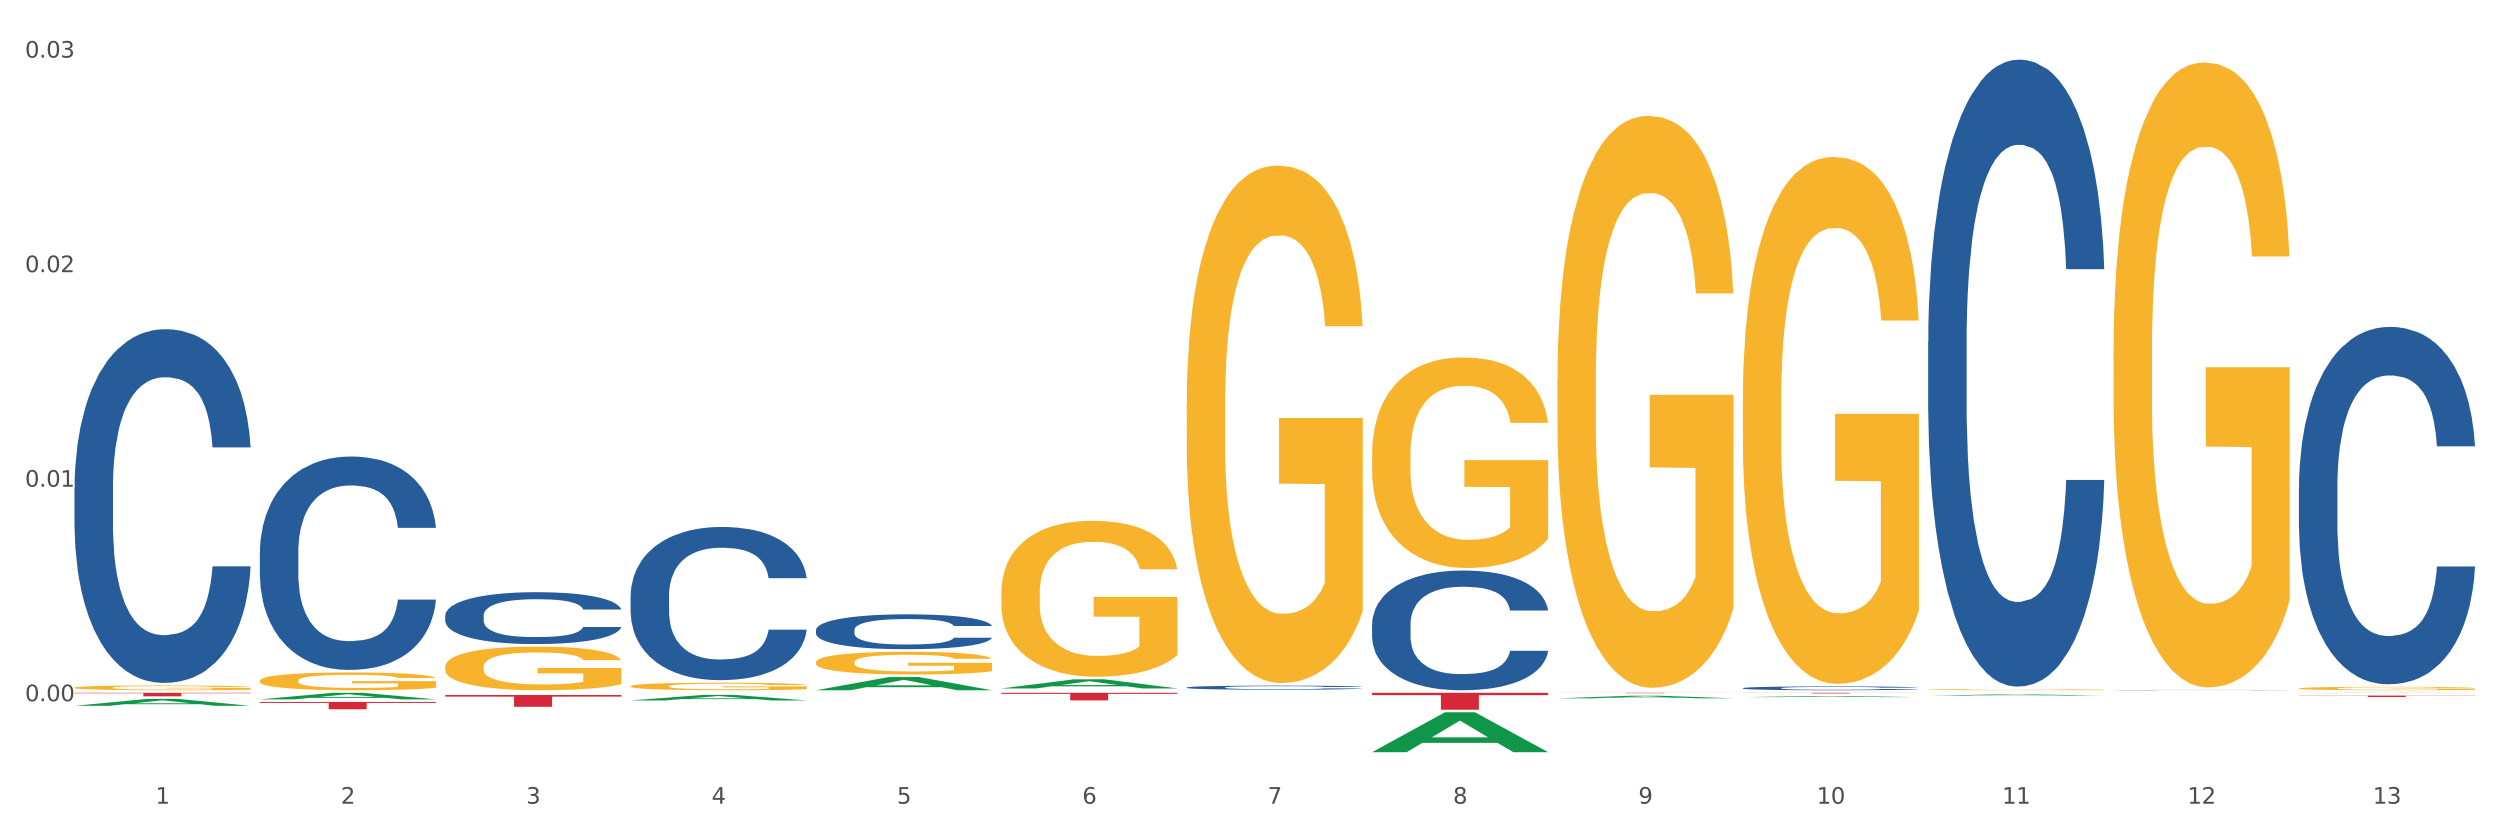 <?xml version="1.0" encoding="utf-8" standalone="no"?>
<!DOCTYPE svg PUBLIC "-//W3C//DTD SVG 1.1//EN"
  "http://www.w3.org/Graphics/SVG/1.1/DTD/svg11.dtd">
<svg xmlns:xlink="http://www.w3.org/1999/xlink" width="1080pt" height="360pt" viewBox="0 0 1080 360" xmlns="http://www.w3.org/2000/svg" version="1.1">
 <rect x="0" y="0" width="1080" height="360" fill="#333333" stroke="none"/>
 <defs>
  <style type="text/css">*{stroke-linejoin: round; stroke-linecap: butt}</style>
 </defs>
 <g id="figure_1">
  <g id="patch_1">
   <path d="M 0 360 
L 1080 360 
L 1080 0 
L 0 0 
z
" style="fill: #ffffff; stroke: #ffffff; stroke-linejoin: miter"/>
  </g>
  <g id="axes_1">
   <g id="matplotlib.axis_1">
    <g id="xtick_1">
     <g id="text_1">
      <!-- 1 -->
      <g style="fill: #4d4d4d" transform="translate(67.159 347.204) scale(0.096 -0.096)">
       <defs>
        <path id="DejaVuSans-31" d="M 794 531 
L 1825 531 
L 1825 4091 
L 703 3866 
L 703 4441 
L 1819 4666 
L 2450 4666 
L 2450 531 
L 3481 531 
L 3481 0 
L 794 0 
L 794 531 
z
" transform="scale(0.016)"/>
       </defs>
       <use xlink:href="#DejaVuSans-31"/>
      </g>
     </g>
    </g>
    <g id="xtick_2">
     <g id="text_2">
      <!-- 2 -->
      <g style="fill: #4d4d4d" transform="translate(147.238 347.204) scale(0.096 -0.096)">
       <defs>
        <path id="DejaVuSans-32" d="M 1228 531 
L 3431 531 
L 3431 0 
L 469 0 
L 469 531 
Q 828 903 1448 1529 
Q 2069 2156 2228 2338 
Q 2531 2678 2651 2914 
Q 2772 3150 2772 3378 
Q 2772 3750 2511 3984 
Q 2250 4219 1831 4219 
Q 1534 4219 1204 4116 
Q 875 4013 500 3803 
L 500 4441 
Q 881 4594 1212 4672 
Q 1544 4750 1819 4750 
Q 2544 4750 2975 4387 
Q 3406 4025 3406 3419 
Q 3406 3131 3298 2873 
Q 3191 2616 2906 2266 
Q 2828 2175 2409 1742 
Q 1991 1309 1228 531 
z
" transform="scale(0.016)"/>
       </defs>
       <use xlink:href="#DejaVuSans-32"/>
      </g>
     </g>
    </g>
    <g id="xtick_3">
     <g id="text_3">
      <!-- 3 -->
      <g style="fill: #4d4d4d" transform="translate(227.317 347.204) scale(0.096 -0.096)">
       <defs>
        <path id="DejaVuSans-33" d="M 2597 2516 
Q 3050 2419 3304 2112 
Q 3559 1806 3559 1356 
Q 3559 666 3084 287 
Q 2609 -91 1734 -91 
Q 1441 -91 1130 -33 
Q 819 25 488 141 
L 488 750 
Q 750 597 1062 519 
Q 1375 441 1716 441 
Q 2309 441 2620 675 
Q 2931 909 2931 1356 
Q 2931 1769 2642 2001 
Q 2353 2234 1838 2234 
L 1294 2234 
L 1294 2753 
L 1863 2753 
Q 2328 2753 2575 2939 
Q 2822 3125 2822 3475 
Q 2822 3834 2567 4026 
Q 2313 4219 1838 4219 
Q 1578 4219 1281 4162 
Q 984 4106 628 3988 
L 628 4550 
Q 988 4650 1302 4700 
Q 1616 4750 1894 4750 
Q 2613 4750 3031 4423 
Q 3450 4097 3450 3541 
Q 3450 3153 3228 2886 
Q 3006 2619 2597 2516 
z
" transform="scale(0.016)"/>
       </defs>
       <use xlink:href="#DejaVuSans-33"/>
      </g>
     </g>
    </g>
    <g id="xtick_4">
     <g id="text_4">
      <!-- 4 -->
      <g style="fill: #4d4d4d" transform="translate(307.396 347.204) scale(0.096 -0.096)">
       <defs>
        <path id="DejaVuSans-34" d="M 2419 4116 
L 825 1625 
L 2419 1625 
L 2419 4116 
z
M 2253 4666 
L 3047 4666 
L 3047 1625 
L 3713 1625 
L 3713 1100 
L 3047 1100 
L 3047 0 
L 2419 0 
L 2419 1100 
L 313 1100 
L 313 1709 
L 2253 4666 
z
" transform="scale(0.016)"/>
       </defs>
       <use xlink:href="#DejaVuSans-34"/>
      </g>
     </g>
    </g>
    <g id="xtick_5">
     <g id="text_5">
      <!-- 5 -->
      <g style="fill: #4d4d4d" transform="translate(387.475 347.204) scale(0.096 -0.096)">
       <defs>
        <path id="DejaVuSans-35" d="M 691 4666 
L 3169 4666 
L 3169 4134 
L 1269 4134 
L 1269 2991 
Q 1406 3038 1543 3061 
Q 1681 3084 1819 3084 
Q 2600 3084 3056 2656 
Q 3513 2228 3513 1497 
Q 3513 744 3044 326 
Q 2575 -91 1722 -91 
Q 1428 -91 1123 -41 
Q 819 9 494 109 
L 494 744 
Q 775 591 1075 516 
Q 1375 441 1709 441 
Q 2250 441 2565 725 
Q 2881 1009 2881 1497 
Q 2881 1984 2565 2268 
Q 2250 2553 1709 2553 
Q 1456 2553 1204 2497 
Q 953 2441 691 2322 
L 691 4666 
z
" transform="scale(0.016)"/>
       </defs>
       <use xlink:href="#DejaVuSans-35"/>
      </g>
     </g>
    </g>
    <g id="xtick_6">
     <g id="text_6">
      <!-- 6 -->
      <g style="fill: #4d4d4d" transform="translate(467.554 347.204) scale(0.096 -0.096)">
       <defs>
        <path id="DejaVuSans-36" d="M 2113 2584 
Q 1688 2584 1439 2293 
Q 1191 2003 1191 1497 
Q 1191 994 1439 701 
Q 1688 409 2113 409 
Q 2538 409 2786 701 
Q 3034 994 3034 1497 
Q 3034 2003 2786 2293 
Q 2538 2584 2113 2584 
z
M 3366 4563 
L 3366 3988 
Q 3128 4100 2886 4159 
Q 2644 4219 2406 4219 
Q 1781 4219 1451 3797 
Q 1122 3375 1075 2522 
Q 1259 2794 1537 2939 
Q 1816 3084 2150 3084 
Q 2853 3084 3261 2657 
Q 3669 2231 3669 1497 
Q 3669 778 3244 343 
Q 2819 -91 2113 -91 
Q 1303 -91 875 529 
Q 447 1150 447 2328 
Q 447 3434 972 4092 
Q 1497 4750 2381 4750 
Q 2619 4750 2861 4703 
Q 3103 4656 3366 4563 
z
" transform="scale(0.016)"/>
       </defs>
       <use xlink:href="#DejaVuSans-36"/>
      </g>
     </g>
    </g>
    <g id="xtick_7">
     <g id="text_7">
      <!-- 7 -->
      <g style="fill: #4d4d4d" transform="translate(547.634 347.204) scale(0.096 -0.096)">
       <defs>
        <path id="DejaVuSans-37" d="M 525 4666 
L 3525 4666 
L 3525 4397 
L 1831 0 
L 1172 0 
L 2766 4134 
L 525 4134 
L 525 4666 
z
" transform="scale(0.016)"/>
       </defs>
       <use xlink:href="#DejaVuSans-37"/>
      </g>
     </g>
    </g>
    <g id="xtick_8">
     <g id="text_8">
      <!-- 8 -->
      <g style="fill: #4d4d4d" transform="translate(627.713 347.204) scale(0.096 -0.096)">
       <defs>
        <path id="DejaVuSans-38" d="M 2034 2216 
Q 1584 2216 1326 1975 
Q 1069 1734 1069 1313 
Q 1069 891 1326 650 
Q 1584 409 2034 409 
Q 2484 409 2743 651 
Q 3003 894 3003 1313 
Q 3003 1734 2745 1975 
Q 2488 2216 2034 2216 
z
M 1403 2484 
Q 997 2584 770 2862 
Q 544 3141 544 3541 
Q 544 4100 942 4425 
Q 1341 4750 2034 4750 
Q 2731 4750 3128 4425 
Q 3525 4100 3525 3541 
Q 3525 3141 3298 2862 
Q 3072 2584 2669 2484 
Q 3125 2378 3379 2068 
Q 3634 1759 3634 1313 
Q 3634 634 3220 271 
Q 2806 -91 2034 -91 
Q 1263 -91 848 271 
Q 434 634 434 1313 
Q 434 1759 690 2068 
Q 947 2378 1403 2484 
z
M 1172 3481 
Q 1172 3119 1398 2916 
Q 1625 2713 2034 2713 
Q 2441 2713 2670 2916 
Q 2900 3119 2900 3481 
Q 2900 3844 2670 4047 
Q 2441 4250 2034 4250 
Q 1625 4250 1398 4047 
Q 1172 3844 1172 3481 
z
" transform="scale(0.016)"/>
       </defs>
       <use xlink:href="#DejaVuSans-38"/>
      </g>
     </g>
    </g>
    <g id="xtick_9">
     <g id="text_9">
      <!-- 9 -->
      <g style="fill: #4d4d4d" transform="translate(707.792 347.204) scale(0.096 -0.096)">
       <defs>
        <path id="DejaVuSans-39" d="M 703 97 
L 703 672 
Q 941 559 1184 500 
Q 1428 441 1663 441 
Q 2288 441 2617 861 
Q 2947 1281 2994 2138 
Q 2813 1869 2534 1725 
Q 2256 1581 1919 1581 
Q 1219 1581 811 2004 
Q 403 2428 403 3163 
Q 403 3881 828 4315 
Q 1253 4750 1959 4750 
Q 2769 4750 3195 4129 
Q 3622 3509 3622 2328 
Q 3622 1225 3098 567 
Q 2575 -91 1691 -91 
Q 1453 -91 1209 -44 
Q 966 3 703 97 
z
M 1959 2075 
Q 2384 2075 2632 2365 
Q 2881 2656 2881 3163 
Q 2881 3666 2632 3958 
Q 2384 4250 1959 4250 
Q 1534 4250 1286 3958 
Q 1038 3666 1038 3163 
Q 1038 2656 1286 2365 
Q 1534 2075 1959 2075 
z
" transform="scale(0.016)"/>
       </defs>
       <use xlink:href="#DejaVuSans-39"/>
      </g>
     </g>
    </g>
    <g id="xtick_10">
     <g id="text_10">
      <!-- 10 -->
      <g style="fill: #4d4d4d" transform="translate(784.817 347.204) scale(0.096 -0.096)">
       <defs>
        <path id="DejaVuSans-30" d="M 2034 4250 
Q 1547 4250 1301 3770 
Q 1056 3291 1056 2328 
Q 1056 1369 1301 889 
Q 1547 409 2034 409 
Q 2525 409 2770 889 
Q 3016 1369 3016 2328 
Q 3016 3291 2770 3770 
Q 2525 4250 2034 4250 
z
M 2034 4750 
Q 2819 4750 3233 4129 
Q 3647 3509 3647 2328 
Q 3647 1150 3233 529 
Q 2819 -91 2034 -91 
Q 1250 -91 836 529 
Q 422 1150 422 2328 
Q 422 3509 836 4129 
Q 1250 4750 2034 4750 
z
" transform="scale(0.016)"/>
       </defs>
       <use xlink:href="#DejaVuSans-31"/>
       <use xlink:href="#DejaVuSans-30" transform="translate(63.623 0)"/>
      </g>
     </g>
    </g>
    <g id="xtick_11">
     <g id="text_11">
      <!-- 11 -->
      <g style="fill: #4d4d4d" transform="translate(864.896 347.204) scale(0.096 -0.096)">
       <use xlink:href="#DejaVuSans-31"/>
       <use xlink:href="#DejaVuSans-31" transform="translate(63.623 0)"/>
      </g>
     </g>
    </g>
    <g id="xtick_12">
     <g id="text_12">
      <!-- 12 -->
      <g style="fill: #4d4d4d" transform="translate(944.975 347.204) scale(0.096 -0.096)">
       <use xlink:href="#DejaVuSans-31"/>
       <use xlink:href="#DejaVuSans-32" transform="translate(63.623 0)"/>
      </g>
     </g>
    </g>
    <g id="xtick_13">
     <g id="text_13">
      <!-- 13 -->
      <g style="fill: #4d4d4d" transform="translate(1025.054 347.204) scale(0.096 -0.096)">
       <use xlink:href="#DejaVuSans-31"/>
       <use xlink:href="#DejaVuSans-33" transform="translate(63.623 0)"/>
      </g>
     </g>
    </g>
    <g id="xtick_14"/>
    <g id="xtick_15"/>
    <g id="xtick_16"/>
    <g id="xtick_17"/>
    <g id="xtick_18"/>
    <g id="xtick_19"/>
    <g id="xtick_20"/>
    <g id="xtick_21"/>
    <g id="xtick_22"/>
    <g id="xtick_23"/>
    <g id="xtick_24"/>
    <g id="xtick_25"/>
   </g>
   <g id="matplotlib.axis_2">
    <g id="ytick_1">
     <g id="text_14">
      <!-- 0.00 -->
      <g style="fill: #4d4d4d" transform="translate(10.8 302.937) scale(0.096 -0.096)">
       <defs>
        <path id="DejaVuSans-2e" d="M 684 794 
L 1344 794 
L 1344 0 
L 684 0 
L 684 794 
z
" transform="scale(0.016)"/>
       </defs>
       <use xlink:href="#DejaVuSans-30"/>
       <use xlink:href="#DejaVuSans-2e" transform="translate(63.623 0)"/>
       <use xlink:href="#DejaVuSans-30" transform="translate(95.41 0)"/>
       <use xlink:href="#DejaVuSans-30" transform="translate(159.033 0)"/>
      </g>
     </g>
    </g>
    <g id="ytick_2">
     <g id="text_15">
      <!-- 0.01 -->
      <g style="fill: #4d4d4d" transform="translate(10.8 210.259) scale(0.096 -0.096)">
       <use xlink:href="#DejaVuSans-30"/>
       <use xlink:href="#DejaVuSans-2e" transform="translate(63.623 0)"/>
       <use xlink:href="#DejaVuSans-30" transform="translate(95.41 0)"/>
       <use xlink:href="#DejaVuSans-31" transform="translate(159.033 0)"/>
      </g>
     </g>
    </g>
    <g id="ytick_3">
     <g id="text_16">
      <!-- 0.02 -->
      <g style="fill: #4d4d4d" transform="translate(10.8 117.58) scale(0.096 -0.096)">
       <use xlink:href="#DejaVuSans-30"/>
       <use xlink:href="#DejaVuSans-2e" transform="translate(63.623 0)"/>
       <use xlink:href="#DejaVuSans-30" transform="translate(95.41 0)"/>
       <use xlink:href="#DejaVuSans-32" transform="translate(159.033 0)"/>
      </g>
     </g>
    </g>
    <g id="ytick_4">
     <g id="text_17">
      <!-- 0.03 -->
      <g style="fill: #4d4d4d" transform="translate(10.8 24.902) scale(0.096 -0.096)">
       <use xlink:href="#DejaVuSans-30"/>
       <use xlink:href="#DejaVuSans-2e" transform="translate(63.623 0)"/>
       <use xlink:href="#DejaVuSans-30" transform="translate(95.41 0)"/>
       <use xlink:href="#DejaVuSans-33" transform="translate(159.033 0)"/>
      </g>
     </g>
    </g>
    <g id="ytick_5"/>
    <g id="ytick_6"/>
    <g id="ytick_7"/>
   </g>
   <g id="PolyCollection_1">
    <path d="M 32.175 304.911 
L 32.253 304.909 
L 63.625 301.915 
L 76.644 301.912 
L 108.25 304.917 
L 93.192 304.917 
L 86.369 304.217 
L 53.978 304.217 
L 53.743 304.228 
L 47.155 304.917 
L 32.175 304.917 
L 32.175 304.911 
L 58.056 303.8 
L 82.291 303.797 
L 70.291 302.552 
L 70.134 302.547 
L 69.977 302.555 
L 57.978 303.797 
L 58.056 303.8 
L 32.175 304.911 
z
" clip-path="url(#p912a6726fd)" style="fill: #109648"/>
    <path d="M 672.808 299.29 
L 748.883 299.29 
L 748.883 299.315 
L 718.958 299.315 
L 718.958 299.468 
L 702.553 299.468 
L 702.553 299.315 
L 672.808 299.315 
L 672.808 299.29 
L 672.808 299.29 
z
" clip-path="url(#p912a6726fd)" style="fill: #d62839"/>
    <path d="M 592.729 299.29 
L 668.804 299.29 
L 668.804 300.306 
L 638.879 300.313 
L 638.879 306.603 
L 622.474 306.603 
L 622.474 300.313 
L 592.729 300.306 
L 592.729 299.297 
L 592.729 299.29 
z
" clip-path="url(#p912a6726fd)" style="fill: #d62839"/>
    <path d="M 432.571 299.29 
L 508.646 299.29 
L 508.646 299.746 
L 478.721 299.749 
L 478.721 302.568 
L 462.316 302.568 
L 462.316 299.749 
L 432.571 299.746 
L 432.571 299.293 
L 432.571 299.29 
z
" clip-path="url(#p912a6726fd)" style="fill: #d62839"/>
    <path d="M 192.333 300.231 
L 268.408 300.231 
L 268.408 300.942 
L 238.483 300.947 
L 238.483 305.346 
L 222.078 305.346 
L 222.078 300.947 
L 192.333 300.942 
L 192.333 300.236 
L 192.333 300.231 
z
" clip-path="url(#p912a6726fd)" style="fill: #d62839"/>
    <path d="M 112.254 303.224 
L 188.329 303.224 
L 188.329 303.668 
L 158.404 303.671 
L 158.404 306.416 
L 141.999 306.416 
L 141.999 303.671 
L 112.254 303.668 
L 112.254 303.227 
L 112.254 303.224 
z
" clip-path="url(#p912a6726fd)" style="fill: #d62839"/>
    <path d="M 32.175 299.29 
L 108.25 299.29 
L 108.25 299.502 
L 78.325 299.504 
L 78.325 300.818 
L 61.92 300.818 
L 61.92 299.504 
L 32.175 299.502 
L 32.175 299.291 
L 32.175 299.29 
z
" clip-path="url(#p912a6726fd)" style="fill: #d62839"/>
    <path d="M 112.254 238.64 
L 112.344 238.556 
L 112.344 236.198 
L 112.614 232.999 
L 113.603 227.105 
L 114.862 222.643 
L 117.02 217.423 
L 118.189 215.234 
L 119.718 212.793 
L 122.865 208.836 
L 126.462 205.468 
L 128.98 203.616 
L 130.868 202.437 
L 135.095 200.333 
L 137.523 199.406 
L 140.04 198.649 
L 142.199 198.144 
L 145.796 197.554 
L 148.673 197.302 
L 152 197.218 
L 154.788 197.302 
L 158.475 197.638 
L 163.87 198.649 
L 165.938 199.238 
L 168.726 200.248 
L 171.604 201.595 
L 173.942 202.943 
L 176.639 204.879 
L 179.427 207.405 
L 182.125 210.604 
L 184.013 213.551 
L 185.542 216.666 
L 186.891 220.454 
L 187.88 224.58 
L 188.329 228.032 
L 171.873 228.032 
L 171.424 224.917 
L 170.525 221.549 
L 169.625 219.276 
L 168.636 217.423 
L 167.107 215.319 
L 165.759 213.972 
L 163.51 212.372 
L 161.442 211.362 
L 159.734 210.772 
L 157.665 210.267 
L 153.259 209.762 
L 150.112 209.762 
L 148.134 209.93 
L 145.706 210.351 
L 143.637 210.941 
L 141.209 211.951 
L 139.321 213.046 
L 137.433 214.477 
L 136.354 215.487 
L 134.735 217.339 
L 133.656 218.855 
L 132.217 221.465 
L 131.408 223.317 
L 129.969 228.116 
L 129.34 231.652 
L 129.07 234.093 
L 128.89 236.788 
L 128.89 249.921 
L 129.43 255.815 
L 129.879 258.341 
L 130.599 261.203 
L 131.947 264.907 
L 133.926 268.528 
L 135.994 271.138 
L 137.702 272.737 
L 139.321 273.916 
L 140.94 274.842 
L 142.918 275.684 
L 144.537 276.189 
L 146.965 276.694 
L 149.842 276.947 
L 152.09 276.947 
L 156.676 276.526 
L 158.745 276.105 
L 160.723 275.516 
L 162.881 274.589 
L 164.59 273.579 
L 165.579 272.821 
L 167.197 271.222 
L 168.456 269.538 
L 169.535 267.602 
L 170.255 265.918 
L 171.064 263.392 
L 171.694 260.529 
L 171.873 259.014 
L 188.329 259.014 
L 187.97 262.045 
L 187.34 264.992 
L 186.081 268.949 
L 185.092 271.222 
L 183.563 274 
L 181.945 276.357 
L 179.697 278.967 
L 177.628 280.904 
L 175.47 282.588 
L 173.132 284.103 
L 168.906 286.208 
L 167.377 286.797 
L 164.14 287.808 
L 161.622 288.397 
L 157.935 288.986 
L 154.158 289.323 
L 150.202 289.407 
L 146.695 289.239 
L 142.828 288.734 
L 140.4 288.228 
L 137.702 287.471 
L 134.555 286.292 
L 131.588 284.861 
L 128.8 283.177 
L 126.192 281.241 
L 123.764 279.052 
L 120.617 275.431 
L 118.279 271.895 
L 116.57 268.612 
L 115.401 265.834 
L 114.232 262.298 
L 113.603 259.856 
L 112.614 253.963 
L 112.254 248.49 
L 112.254 238.64 
z
" clip-path="url(#p912a6726fd)" style="fill: #255c99"/>
    <path d="M 993.125 297.396 
L 993.215 297.394 
L 993.215 297.345 
L 993.394 297.303 
L 994.292 297.201 
L 995.64 297.117 
L 996.628 297.072 
L 997.616 297.035 
L 998.783 296.999 
L 1000.22 296.961 
L 1002.825 296.905 
L 1004.442 296.876 
L 1006.418 296.847 
L 1010.01 296.803 
L 1012.615 296.779 
L 1015.31 296.758 
L 1019.711 296.734 
L 1022.585 296.723 
L 1025.639 296.715 
L 1029.321 296.709 
L 1032.105 296.708 
L 1038.213 296.712 
L 1043.422 296.724 
L 1045.937 296.734 
L 1049.171 296.75 
L 1050.877 296.761 
L 1053.662 296.783 
L 1056.536 296.811 
L 1058.512 296.836 
L 1061.476 296.882 
L 1063.721 296.928 
L 1065.787 296.985 
L 1066.865 297.025 
L 1067.673 297.061 
L 1068.392 297.103 
L 1069.11 297.17 
L 1052.943 297.17 
L 1052.314 297.122 
L 1051.326 297.078 
L 1049.889 297.034 
L 1048.632 297.007 
L 1046.476 296.973 
L 1044.5 296.951 
L 1042.434 296.935 
L 1039.92 296.921 
L 1037.944 296.915 
L 1035.159 296.909 
L 1029.68 296.91 
L 1025.998 296.921 
L 1023.483 296.935 
L 1021.866 296.947 
L 1020.429 296.961 
L 1018.813 296.98 
L 1016.926 297.008 
L 1015.579 297.034 
L 1014.232 297.067 
L 1013.154 297.099 
L 1012.166 297.137 
L 1011.358 297.178 
L 1010.729 297.22 
L 1010.19 297.272 
L 1009.741 297.357 
L 1009.741 297.544 
L 1009.921 297.586 
L 1010.37 297.641 
L 1010.909 297.684 
L 1011.807 297.734 
L 1012.615 297.768 
L 1014.142 297.817 
L 1015.849 297.858 
L 1017.196 297.883 
L 1018.543 297.905 
L 1020.878 297.935 
L 1023.483 297.959 
L 1025.728 297.974 
L 1028.782 297.988 
L 1030.848 297.993 
L 1032.644 297.996 
L 1037.045 297.996 
L 1040.189 297.992 
L 1043.692 297.983 
L 1046.386 297.97 
L 1048.632 297.955 
L 1051.147 297.931 
L 1052.763 297.908 
L 1052.763 297.624 
L 1033.004 297.622 
L 1033.004 297.434 
L 1069.2 297.434 
L 1069.2 297.988 
L 1067.673 298.017 
L 1065.967 298.042 
L 1064.17 298.065 
L 1061.476 298.094 
L 1058.242 298.121 
L 1055.368 298.14 
L 1052.314 298.156 
L 1048.722 298.171 
L 1044.051 298.185 
L 1041.177 298.19 
L 1037.584 298.195 
L 1033.363 298.196 
L 1029.68 298.193 
L 1026.088 298.186 
L 1022.315 298.174 
L 1018.633 298.156 
L 1015.849 298.139 
L 1013.064 298.117 
L 1010.1 298.089 
L 1007.765 298.061 
L 1005.969 298.037 
L 1003.993 298.006 
L 1001.837 297.965 
L 1000.22 297.928 
L 998.783 297.89 
L 997.256 297.841 
L 996.179 297.799 
L 995.101 297.746 
L 994.472 297.707 
L 993.754 297.646 
L 993.215 297.56 
L 993.125 297.396 
z
" clip-path="url(#p912a6726fd)" style="fill: #f7b32b"/>
    <path d="M 913.046 151.73 
L 913.135 151.483 
L 913.135 142.607 
L 913.315 134.963 
L 914.213 116.47 
L 915.561 101.182 
L 916.549 93.045 
L 917.537 86.388 
L 918.704 79.73 
L 920.141 72.826 
L 922.746 62.717 
L 924.363 57.539 
L 926.339 52.114 
L 929.931 44.224 
L 932.536 39.785 
L 935.231 36.087 
L 939.632 31.648 
L 942.506 29.676 
L 945.559 28.196 
L 949.242 27.21 
L 952.026 26.963 
L 958.134 27.703 
L 963.343 29.922 
L 965.858 31.648 
L 969.092 34.607 
L 970.798 36.58 
L 973.582 40.525 
L 976.457 45.703 
L 978.433 50.141 
L 981.397 58.525 
L 983.642 66.909 
L 985.708 77.265 
L 986.786 84.415 
L 987.594 91.073 
L 988.312 98.717 
L 989.031 110.799 
L 972.864 110.799 
L 972.235 102.169 
L 971.247 94.032 
L 969.81 86.141 
L 968.553 81.21 
L 966.397 75.045 
L 964.421 71.1 
L 962.355 68.141 
L 959.84 65.676 
L 957.864 64.443 
L 955.08 63.456 
L 949.601 63.703 
L 945.919 65.676 
L 943.404 68.141 
L 941.787 70.361 
L 940.35 72.826 
L 938.733 76.278 
L 936.847 81.456 
L 935.5 86.141 
L 934.153 92.059 
L 933.075 97.977 
L 932.087 104.881 
L 931.279 112.278 
L 930.65 119.922 
L 930.111 129.292 
L 929.662 144.826 
L 929.662 178.607 
L 929.841 186.25 
L 930.291 196.36 
L 930.829 204.004 
L 931.728 213.127 
L 932.536 219.291 
L 934.063 228.168 
L 935.769 235.565 
L 937.117 240.25 
L 938.464 244.195 
L 940.799 249.62 
L 943.404 254.058 
L 945.649 256.771 
L 948.703 259.236 
L 950.769 260.223 
L 952.565 260.716 
L 956.966 260.716 
L 960.11 259.976 
L 963.613 258.25 
L 966.307 256.031 
L 968.553 253.319 
L 971.068 248.88 
L 972.684 244.688 
L 972.684 193.154 
L 952.925 192.908 
L 952.925 158.634 
L 989.121 158.634 
L 989.121 259.236 
L 987.594 264.414 
L 985.887 269.099 
L 984.091 273.291 
L 981.397 278.469 
L 978.163 283.401 
L 975.289 286.853 
L 972.235 289.811 
L 968.643 292.524 
L 963.972 294.99 
L 961.098 295.976 
L 957.505 296.716 
L 953.284 296.962 
L 949.601 296.469 
L 946.009 295.236 
L 942.236 293.017 
L 938.554 289.811 
L 935.769 286.606 
L 932.985 282.661 
L 930.021 277.483 
L 927.686 272.551 
L 925.89 268.113 
L 923.914 262.442 
L 921.758 255.045 
L 920.141 248.387 
L 918.704 241.483 
L 917.177 232.606 
L 916.099 224.963 
L 915.022 215.346 
L 914.393 208.195 
L 913.674 197.1 
L 913.135 181.565 
L 913.046 151.73 
z
" clip-path="url(#p912a6726fd)" style="fill: #f7b32b"/>
    <path d="M 832.967 297.94 
L 833.056 297.94 
L 833.056 297.924 
L 833.236 297.911 
L 834.134 297.878 
L 835.481 297.851 
L 836.469 297.837 
L 837.457 297.825 
L 838.625 297.813 
L 840.062 297.801 
L 842.667 297.783 
L 844.283 297.774 
L 846.259 297.765 
L 849.852 297.751 
L 852.457 297.743 
L 855.151 297.737 
L 859.552 297.729 
L 862.427 297.725 
L 865.48 297.723 
L 869.163 297.721 
L 871.947 297.72 
L 878.055 297.722 
L 883.264 297.726 
L 885.779 297.729 
L 889.012 297.734 
L 890.719 297.737 
L 893.503 297.744 
L 896.377 297.753 
L 898.353 297.761 
L 901.317 297.776 
L 903.563 297.791 
L 905.629 297.809 
L 906.706 297.822 
L 907.515 297.833 
L 908.233 297.847 
L 908.952 297.868 
L 892.785 297.868 
L 892.156 297.853 
L 891.168 297.839 
L 889.731 297.825 
L 888.474 297.816 
L 886.318 297.805 
L 884.342 297.798 
L 882.276 297.793 
L 879.761 297.789 
L 877.785 297.786 
L 875.001 297.785 
L 869.522 297.785 
L 865.84 297.789 
L 863.325 297.793 
L 861.708 297.797 
L 860.271 297.801 
L 858.654 297.807 
L 856.768 297.816 
L 855.421 297.825 
L 854.074 297.835 
L 852.996 297.846 
L 852.008 297.858 
L 851.199 297.871 
L 850.571 297.884 
L 850.032 297.901 
L 849.583 297.928 
L 849.583 297.987 
L 849.762 298.001 
L 850.211 298.019 
L 850.75 298.032 
L 851.648 298.048 
L 852.457 298.059 
L 853.984 298.075 
L 855.69 298.088 
L 857.038 298.096 
L 858.385 298.103 
L 860.72 298.113 
L 863.325 298.12 
L 865.57 298.125 
L 868.624 298.129 
L 870.69 298.131 
L 872.486 298.132 
L 876.887 298.132 
L 880.031 298.131 
L 883.534 298.128 
L 886.228 298.124 
L 888.474 298.119 
L 890.988 298.111 
L 892.605 298.104 
L 892.605 298.013 
L 872.845 298.013 
L 872.845 297.952 
L 909.042 297.952 
L 909.042 298.129 
L 907.515 298.139 
L 905.808 298.147 
L 904.012 298.154 
L 901.317 298.163 
L 898.084 298.172 
L 895.21 298.178 
L 892.156 298.183 
L 888.563 298.188 
L 883.893 298.192 
L 881.019 298.194 
L 877.426 298.195 
L 873.205 298.196 
L 869.522 298.195 
L 865.929 298.193 
L 862.157 298.189 
L 858.475 298.183 
L 855.69 298.178 
L 852.906 298.171 
L 849.942 298.162 
L 847.607 298.153 
L 845.81 298.145 
L 843.834 298.135 
L 841.679 298.122 
L 840.062 298.11 
L 838.625 298.098 
L 837.098 298.083 
L 836.02 298.069 
L 834.942 298.052 
L 834.314 298.04 
L 833.595 298.02 
L 833.056 297.993 
L 832.967 297.94 
z
" clip-path="url(#p912a6726fd)" style="fill: #f7b32b"/>
    <path d="M 752.887 172.979 
L 752.977 172.771 
L 752.977 165.286 
L 753.157 158.841 
L 754.055 143.249 
L 755.402 130.359 
L 756.39 123.498 
L 757.378 117.885 
L 758.546 112.272 
L 759.983 106.45 
L 762.588 97.926 
L 764.204 93.561 
L 766.18 88.987 
L 769.773 82.334 
L 772.378 78.592 
L 775.072 75.473 
L 779.473 71.731 
L 782.347 70.068 
L 785.401 68.82 
L 789.084 67.989 
L 791.868 67.781 
L 797.976 68.405 
L 803.185 70.276 
L 805.7 71.731 
L 808.933 74.226 
L 810.64 75.889 
L 813.424 79.215 
L 816.298 83.581 
L 818.274 87.324 
L 821.238 94.392 
L 823.484 101.461 
L 825.549 110.193 
L 826.627 116.222 
L 827.436 121.835 
L 828.154 128.28 
L 828.873 138.467 
L 812.706 138.467 
L 812.077 131.191 
L 811.089 124.33 
L 809.652 117.677 
L 808.394 113.519 
L 806.239 108.322 
L 804.263 104.995 
L 802.197 102.5 
L 799.682 100.421 
L 797.706 99.382 
L 794.922 98.55 
L 789.443 98.758 
L 785.76 100.421 
L 783.246 102.5 
L 781.629 104.371 
L 780.192 106.45 
L 778.575 109.361 
L 776.689 113.727 
L 775.342 117.677 
L 773.994 122.667 
L 772.917 127.656 
L 771.929 133.478 
L 771.12 139.715 
L 770.492 146.16 
L 769.953 154.06 
L 769.504 167.158 
L 769.504 195.64 
L 769.683 202.085 
L 770.132 210.609 
L 770.671 217.054 
L 771.569 224.746 
L 772.378 229.944 
L 773.905 237.428 
L 775.611 243.665 
L 776.958 247.615 
L 778.306 250.942 
L 780.641 255.515 
L 783.246 259.258 
L 785.491 261.545 
L 788.545 263.624 
L 790.611 264.455 
L 792.407 264.871 
L 796.808 264.871 
L 799.952 264.247 
L 803.454 262.792 
L 806.149 260.921 
L 808.394 258.634 
L 810.909 254.892 
L 812.526 251.357 
L 812.526 207.906 
L 792.766 207.698 
L 792.766 178.8 
L 828.963 178.8 
L 828.963 263.624 
L 827.436 267.989 
L 825.729 271.94 
L 823.933 275.474 
L 821.238 279.84 
L 818.005 283.998 
L 815.131 286.908 
L 812.077 289.403 
L 808.484 291.69 
L 803.814 293.769 
L 800.94 294.601 
L 797.347 295.225 
L 793.125 295.432 
L 789.443 295.017 
L 785.85 293.977 
L 782.078 292.106 
L 778.395 289.403 
L 775.611 286.701 
L 772.827 283.374 
L 769.863 279.008 
L 767.528 274.85 
L 765.731 271.108 
L 763.755 266.326 
L 761.6 260.089 
L 759.983 254.476 
L 758.546 248.655 
L 757.019 241.17 
L 755.941 234.725 
L 754.863 226.617 
L 754.235 220.588 
L 753.516 211.233 
L 752.977 198.135 
L 752.887 172.979 
z
" clip-path="url(#p912a6726fd)" style="fill: #f7b32b"/>
    <path d="M 672.808 164.23 
L 672.898 164.004 
L 672.898 155.88 
L 673.078 148.884 
L 673.976 131.958 
L 675.323 117.966 
L 676.311 110.519 
L 677.299 104.425 
L 678.467 98.332 
L 679.904 92.013 
L 682.508 82.76 
L 684.125 78.021 
L 686.101 73.056 
L 689.694 65.834 
L 692.299 61.772 
L 694.993 58.387 
L 699.394 54.325 
L 702.268 52.519 
L 705.322 51.165 
L 709.005 50.263 
L 711.789 50.037 
L 717.896 50.714 
L 723.106 52.745 
L 725.621 54.325 
L 728.854 57.033 
L 730.561 58.838 
L 733.345 62.449 
L 736.219 67.188 
L 738.195 71.251 
L 741.159 78.924 
L 743.405 86.597 
L 745.47 96.075 
L 746.548 102.62 
L 747.357 108.713 
L 748.075 115.709 
L 748.794 126.767 
L 732.626 126.767 
L 731.998 118.869 
L 731.01 111.421 
L 729.573 104.2 
L 728.315 99.686 
L 726.16 94.044 
L 724.184 90.433 
L 722.118 87.725 
L 719.603 85.468 
L 717.627 84.34 
L 714.843 83.437 
L 709.364 83.663 
L 705.681 85.468 
L 703.166 87.725 
L 701.55 89.756 
L 700.113 92.013 
L 698.496 95.172 
L 696.61 99.912 
L 695.263 104.2 
L 693.915 109.616 
L 692.837 115.032 
L 691.849 121.351 
L 691.041 128.121 
L 690.412 135.117 
L 689.873 143.693 
L 689.424 157.911 
L 689.424 188.829 
L 689.604 195.825 
L 690.053 205.077 
L 690.592 212.073 
L 691.49 220.423 
L 692.299 226.065 
L 693.825 234.19 
L 695.532 240.96 
L 696.879 245.248 
L 698.226 248.859 
L 700.562 253.824 
L 703.166 257.886 
L 705.412 260.368 
L 708.466 262.625 
L 710.531 263.528 
L 712.328 263.979 
L 716.729 263.979 
L 719.872 263.302 
L 723.375 261.722 
L 726.07 259.691 
L 728.315 257.209 
L 730.83 253.147 
L 732.447 249.31 
L 732.447 202.144 
L 712.687 201.918 
L 712.687 170.549 
L 748.883 170.549 
L 748.883 262.625 
L 747.357 267.364 
L 745.65 271.652 
L 743.854 275.489 
L 741.159 280.228 
L 737.926 284.742 
L 735.052 287.901 
L 731.998 290.609 
L 728.405 293.092 
L 723.735 295.348 
L 720.86 296.251 
L 717.268 296.928 
L 713.046 297.154 
L 709.364 296.702 
L 705.771 295.574 
L 701.999 293.543 
L 698.316 290.609 
L 695.532 287.675 
L 692.748 284.065 
L 689.784 279.325 
L 687.448 274.812 
L 685.652 270.75 
L 683.676 265.559 
L 681.52 258.789 
L 679.904 252.695 
L 678.467 246.376 
L 676.94 238.252 
L 675.862 231.256 
L 674.784 222.455 
L 674.155 215.91 
L 673.437 205.754 
L 672.898 191.537 
L 672.808 164.23 
z
" clip-path="url(#p912a6726fd)" style="fill: #f7b32b"/>
    <path d="M 592.729 196.452 
L 592.819 196.369 
L 592.819 193.379 
L 592.999 190.805 
L 593.897 184.575 
L 595.244 179.426 
L 596.232 176.685 
L 597.22 174.442 
L 598.388 172.2 
L 599.825 169.874 
L 602.429 166.469 
L 604.046 164.725 
L 606.022 162.897 
L 609.615 160.239 
L 612.219 158.744 
L 614.914 157.499 
L 619.315 156.004 
L 622.189 155.339 
L 625.243 154.841 
L 628.925 154.508 
L 631.71 154.425 
L 637.817 154.675 
L 643.027 155.422 
L 645.542 156.004 
L 648.775 157 
L 650.482 157.665 
L 653.266 158.994 
L 656.14 160.738 
L 658.116 162.233 
L 661.08 165.057 
L 663.325 167.881 
L 665.391 171.369 
L 666.469 173.778 
L 667.277 176.02 
L 667.996 178.595 
L 668.714 182.665 
L 652.547 182.665 
L 651.919 179.758 
L 650.931 177.017 
L 649.494 174.359 
L 648.236 172.698 
L 646.08 170.622 
L 644.105 169.293 
L 642.039 168.296 
L 639.524 167.465 
L 637.548 167.05 
L 634.764 166.718 
L 629.285 166.801 
L 625.602 167.465 
L 623.087 168.296 
L 621.471 169.044 
L 620.033 169.874 
L 618.417 171.037 
L 616.531 172.781 
L 615.183 174.359 
L 613.836 176.353 
L 612.758 178.346 
L 611.77 180.672 
L 610.962 183.163 
L 610.333 185.738 
L 609.794 188.894 
L 609.345 194.127 
L 609.345 205.506 
L 609.525 208.08 
L 609.974 211.486 
L 610.513 214.061 
L 611.411 217.134 
L 612.219 219.21 
L 613.746 222.2 
L 615.453 224.692 
L 616.8 226.27 
L 618.147 227.599 
L 620.483 229.426 
L 623.087 230.921 
L 625.333 231.835 
L 628.386 232.665 
L 630.452 232.998 
L 632.249 233.164 
L 636.65 233.164 
L 639.793 232.915 
L 643.296 232.333 
L 645.991 231.586 
L 648.236 230.672 
L 650.751 229.177 
L 652.368 227.765 
L 652.368 210.406 
L 632.608 210.323 
L 632.608 198.778 
L 668.804 198.778 
L 668.804 232.665 
L 667.277 234.41 
L 665.571 235.988 
L 663.774 237.4 
L 661.08 239.144 
L 657.847 240.805 
L 654.972 241.968 
L 651.919 242.965 
L 648.326 243.878 
L 643.655 244.709 
L 640.781 245.041 
L 637.189 245.29 
L 632.967 245.373 
L 629.285 245.207 
L 625.692 244.792 
L 621.92 244.044 
L 618.237 242.965 
L 615.453 241.885 
L 612.668 240.556 
L 609.705 238.812 
L 607.369 237.151 
L 605.573 235.655 
L 603.597 233.745 
L 601.441 231.253 
L 599.825 229.011 
L 598.388 226.685 
L 596.861 223.695 
L 595.783 221.12 
L 594.705 217.881 
L 594.076 215.473 
L 593.358 211.735 
L 592.819 206.502 
L 592.729 196.452 
z
" clip-path="url(#p912a6726fd)" style="fill: #f7b32b"/>
    <path d="M 512.65 174.827 
L 512.74 174.623 
L 512.74 167.272 
L 512.919 160.942 
L 513.818 145.628 
L 515.165 132.968 
L 516.153 126.23 
L 517.141 120.717 
L 518.308 115.204 
L 519.745 109.487 
L 522.35 101.115 
L 523.967 96.827 
L 525.943 92.335 
L 529.536 85.801 
L 532.14 82.126 
L 534.835 79.063 
L 539.236 75.387 
L 542.11 73.754 
L 545.164 72.529 
L 548.846 71.712 
L 551.631 71.508 
L 557.738 72.12 
L 562.948 73.958 
L 565.462 75.387 
L 568.696 77.838 
L 570.402 79.471 
L 573.187 82.738 
L 576.061 87.026 
L 578.037 90.702 
L 581.001 97.644 
L 583.246 104.586 
L 585.312 113.162 
L 586.39 119.084 
L 587.198 124.597 
L 587.917 130.927 
L 588.635 140.932 
L 572.468 140.932 
L 571.839 133.785 
L 570.851 127.047 
L 569.414 120.513 
L 568.157 116.429 
L 566.001 111.325 
L 564.025 108.058 
L 561.96 105.607 
L 559.445 103.565 
L 557.469 102.544 
L 554.684 101.728 
L 549.206 101.932 
L 545.523 103.565 
L 543.008 105.607 
L 541.391 107.445 
L 539.954 109.487 
L 538.338 112.345 
L 536.451 116.633 
L 535.104 120.513 
L 533.757 125.413 
L 532.679 130.314 
L 531.691 136.031 
L 530.883 142.157 
L 530.254 148.487 
L 529.715 156.246 
L 529.266 169.11 
L 529.266 197.083 
L 529.446 203.413 
L 529.895 211.785 
L 530.434 218.115 
L 531.332 225.67 
L 532.14 230.775 
L 533.667 238.125 
L 535.374 244.251 
L 536.721 248.13 
L 538.068 251.398 
L 540.403 255.89 
L 543.008 259.565 
L 545.254 261.811 
L 548.307 263.853 
L 550.373 264.67 
L 552.169 265.078 
L 556.571 265.078 
L 559.714 264.466 
L 563.217 263.036 
L 565.912 261.199 
L 568.157 258.952 
L 570.672 255.277 
L 572.289 251.806 
L 572.289 209.131 
L 552.529 208.926 
L 552.529 180.544 
L 588.725 180.544 
L 588.725 263.853 
L 587.198 268.141 
L 585.492 272.02 
L 583.695 275.492 
L 581.001 279.78 
L 577.767 283.863 
L 574.893 286.722 
L 571.839 289.172 
L 568.247 291.418 
L 563.576 293.46 
L 560.702 294.277 
L 557.109 294.89 
L 552.888 295.094 
L 549.206 294.685 
L 545.613 293.664 
L 541.841 291.827 
L 538.158 289.172 
L 535.374 286.518 
L 532.589 283.251 
L 529.625 278.963 
L 527.29 274.879 
L 525.494 271.204 
L 523.518 266.507 
L 521.362 260.382 
L 519.745 254.869 
L 518.308 249.151 
L 516.781 241.801 
L 515.704 235.471 
L 514.626 227.508 
L 513.997 221.586 
L 513.279 212.398 
L 512.74 199.534 
L 512.65 174.827 
z
" clip-path="url(#p912a6726fd)" style="fill: #f7b32b"/>
    <path d="M 432.571 256.129 
L 432.661 256.068 
L 432.661 253.853 
L 432.84 251.946 
L 433.738 247.332 
L 435.086 243.518 
L 436.074 241.488 
L 437.062 239.828 
L 438.229 238.167 
L 439.666 236.444 
L 442.271 233.922 
L 443.888 232.63 
L 445.864 231.277 
L 449.456 229.308 
L 452.061 228.201 
L 454.756 227.278 
L 459.157 226.171 
L 462.031 225.679 
L 465.085 225.31 
L 468.767 225.064 
L 471.551 225.002 
L 477.659 225.187 
L 482.868 225.74 
L 485.383 226.171 
L 488.617 226.909 
L 490.323 227.401 
L 493.108 228.385 
L 495.982 229.677 
L 497.958 230.785 
L 500.922 232.876 
L 503.167 234.968 
L 505.233 237.551 
L 506.311 239.335 
L 507.119 240.996 
L 507.838 242.903 
L 508.556 245.918 
L 492.389 245.918 
L 491.76 243.765 
L 490.772 241.735 
L 489.335 239.766 
L 488.078 238.536 
L 485.922 236.998 
L 483.946 236.013 
L 481.88 235.275 
L 479.366 234.66 
L 477.39 234.353 
L 474.605 234.106 
L 469.126 234.168 
L 465.444 234.66 
L 462.929 235.275 
L 461.312 235.829 
L 459.875 236.444 
L 458.258 237.305 
L 456.372 238.597 
L 455.025 239.766 
L 453.678 241.242 
L 452.6 242.719 
L 451.612 244.441 
L 450.804 246.287 
L 450.175 248.194 
L 449.636 250.531 
L 449.187 254.407 
L 449.187 262.835 
L 449.367 264.742 
L 449.816 267.264 
L 450.355 269.171 
L 451.253 271.447 
L 452.061 272.985 
L 453.588 275.199 
L 455.295 277.045 
L 456.642 278.214 
L 457.989 279.198 
L 460.324 280.551 
L 462.929 281.659 
L 465.174 282.335 
L 468.228 282.95 
L 470.294 283.197 
L 472.09 283.32 
L 476.491 283.32 
L 479.635 283.135 
L 483.138 282.704 
L 485.832 282.151 
L 488.078 281.474 
L 490.593 280.367 
L 492.209 279.321 
L 492.209 266.464 
L 472.45 266.403 
L 472.45 257.852 
L 508.646 257.852 
L 508.646 282.95 
L 507.119 284.242 
L 505.413 285.411 
L 503.616 286.457 
L 500.922 287.749 
L 497.688 288.979 
L 494.814 289.84 
L 491.76 290.578 
L 488.168 291.255 
L 483.497 291.87 
L 480.623 292.116 
L 477.03 292.301 
L 472.809 292.362 
L 469.126 292.239 
L 465.534 291.932 
L 461.761 291.378 
L 458.079 290.578 
L 455.295 289.779 
L 452.51 288.795 
L 449.546 287.503 
L 447.211 286.272 
L 445.415 285.165 
L 443.439 283.75 
L 441.283 281.905 
L 439.666 280.244 
L 438.229 278.521 
L 436.702 276.307 
L 435.625 274.4 
L 434.547 272.001 
L 433.918 270.217 
L 433.199 267.448 
L 432.661 263.573 
L 432.571 256.129 
z
" clip-path="url(#p912a6726fd)" style="fill: #f7b32b"/>
    <path d="M 352.492 286.092 
L 352.581 286.083 
L 352.581 285.76 
L 352.761 285.481 
L 353.659 284.808 
L 355.006 284.251 
L 355.994 283.954 
L 356.982 283.712 
L 358.15 283.469 
L 359.587 283.218 
L 362.192 282.85 
L 363.809 282.661 
L 365.785 282.463 
L 369.377 282.176 
L 371.982 282.014 
L 374.676 281.879 
L 379.078 281.718 
L 381.952 281.646 
L 385.005 281.592 
L 388.688 281.556 
L 391.472 281.547 
L 397.58 281.574 
L 402.789 281.655 
L 405.304 281.718 
L 408.538 281.826 
L 410.244 281.897 
L 413.028 282.041 
L 415.903 282.23 
L 417.879 282.391 
L 420.843 282.697 
L 423.088 283.002 
L 425.154 283.38 
L 426.232 283.64 
L 427.04 283.883 
L 427.758 284.161 
L 428.477 284.601 
L 412.31 284.601 
L 411.681 284.287 
L 410.693 283.99 
L 409.256 283.703 
L 407.999 283.523 
L 405.843 283.299 
L 403.867 283.155 
L 401.801 283.047 
L 399.286 282.957 
L 397.31 282.912 
L 394.526 282.877 
L 389.047 282.885 
L 385.365 282.957 
L 382.85 283.047 
L 381.233 283.128 
L 379.796 283.218 
L 378.179 283.344 
L 376.293 283.532 
L 374.946 283.703 
L 373.599 283.918 
L 372.521 284.134 
L 371.533 284.386 
L 370.724 284.655 
L 370.096 284.933 
L 369.557 285.275 
L 369.108 285.841 
L 369.108 287.071 
L 369.287 287.35 
L 369.737 287.718 
L 370.275 287.997 
L 371.174 288.329 
L 371.982 288.553 
L 373.509 288.877 
L 375.215 289.146 
L 376.563 289.317 
L 377.91 289.461 
L 380.245 289.658 
L 382.85 289.82 
L 385.095 289.919 
L 388.149 290.009 
L 390.215 290.045 
L 392.011 290.062 
L 396.412 290.062 
L 399.556 290.036 
L 403.059 289.973 
L 405.753 289.892 
L 407.999 289.793 
L 410.514 289.631 
L 412.13 289.479 
L 412.13 287.601 
L 392.37 287.592 
L 392.37 286.344 
L 428.567 286.344 
L 428.567 290.009 
L 427.04 290.197 
L 425.333 290.368 
L 423.537 290.521 
L 420.843 290.709 
L 417.609 290.889 
L 414.735 291.015 
L 411.681 291.122 
L 408.088 291.221 
L 403.418 291.311 
L 400.544 291.347 
L 396.951 291.374 
L 392.73 291.383 
L 389.047 291.365 
L 385.455 291.32 
L 381.682 291.239 
L 378 291.122 
L 375.215 291.006 
L 372.431 290.862 
L 369.467 290.673 
L 367.132 290.494 
L 365.335 290.332 
L 363.359 290.125 
L 361.204 289.856 
L 359.587 289.613 
L 358.15 289.362 
L 356.623 289.038 
L 355.545 288.76 
L 354.468 288.41 
L 353.839 288.149 
L 353.12 287.745 
L 352.581 287.179 
L 352.492 286.092 
z
" clip-path="url(#p912a6726fd)" style="fill: #f7b32b"/>
    <path d="M 272.412 296.435 
L 272.502 296.432 
L 272.502 296.324 
L 272.682 296.231 
L 273.58 296.007 
L 274.927 295.822 
L 275.915 295.723 
L 276.903 295.642 
L 278.071 295.562 
L 279.508 295.478 
L 282.113 295.355 
L 283.729 295.292 
L 285.705 295.227 
L 289.298 295.131 
L 291.903 295.077 
L 294.597 295.032 
L 298.998 294.978 
L 301.873 294.955 
L 304.926 294.937 
L 308.609 294.925 
L 311.393 294.922 
L 317.501 294.931 
L 322.71 294.958 
L 325.225 294.978 
L 328.458 295.014 
L 330.165 295.038 
L 332.949 295.086 
L 335.823 295.149 
L 337.799 295.203 
L 340.763 295.304 
L 343.009 295.406 
L 345.075 295.532 
L 346.152 295.618 
L 346.961 295.699 
L 347.679 295.792 
L 348.398 295.938 
L 332.231 295.938 
L 331.602 295.834 
L 330.614 295.735 
L 329.177 295.639 
L 327.919 295.579 
L 325.764 295.505 
L 323.788 295.457 
L 321.722 295.421 
L 319.207 295.391 
L 317.231 295.376 
L 314.447 295.364 
L 308.968 295.367 
L 305.286 295.391 
L 302.771 295.421 
L 301.154 295.448 
L 299.717 295.478 
L 298.1 295.52 
L 296.214 295.582 
L 294.867 295.639 
L 293.52 295.711 
L 292.442 295.783 
L 291.454 295.867 
L 290.645 295.956 
L 290.017 296.049 
L 289.478 296.163 
L 289.029 296.351 
L 289.029 296.761 
L 289.208 296.853 
L 289.657 296.976 
L 290.196 297.069 
L 291.094 297.179 
L 291.903 297.254 
L 293.43 297.362 
L 295.136 297.451 
L 296.483 297.508 
L 297.831 297.556 
L 300.166 297.622 
L 302.771 297.676 
L 305.016 297.708 
L 308.07 297.738 
L 310.136 297.75 
L 311.932 297.756 
L 316.333 297.756 
L 319.477 297.747 
L 322.98 297.726 
L 325.674 297.7 
L 327.919 297.667 
L 330.434 297.613 
L 332.051 297.562 
L 332.051 296.937 
L 312.291 296.934 
L 312.291 296.518 
L 348.488 296.518 
L 348.488 297.738 
L 346.961 297.801 
L 345.254 297.858 
L 343.458 297.909 
L 340.763 297.972 
L 337.53 298.031 
L 334.656 298.073 
L 331.602 298.109 
L 328.009 298.142 
L 323.339 298.172 
L 320.465 298.184 
L 316.872 298.193 
L 312.651 298.196 
L 308.968 298.19 
L 305.375 298.175 
L 301.603 298.148 
L 297.921 298.109 
L 295.136 298.07 
L 292.352 298.022 
L 289.388 297.96 
L 287.053 297.9 
L 285.256 297.846 
L 283.28 297.777 
L 281.125 297.688 
L 279.508 297.607 
L 278.071 297.523 
L 276.544 297.415 
L 275.466 297.323 
L 274.388 297.206 
L 273.76 297.119 
L 273.041 296.985 
L 272.502 296.796 
L 272.412 296.435 
z
" clip-path="url(#p912a6726fd)" style="fill: #f7b32b"/>
    <path d="M 192.333 288.051 
L 192.423 288.034 
L 192.423 287.414 
L 192.603 286.88 
L 193.501 285.588 
L 194.848 284.52 
L 195.836 283.952 
L 196.824 283.487 
L 197.992 283.022 
L 199.429 282.54 
L 202.034 281.834 
L 203.65 281.472 
L 205.626 281.093 
L 209.219 280.542 
L 211.824 280.232 
L 214.518 279.974 
L 218.919 279.663 
L 221.793 279.526 
L 224.847 279.422 
L 228.53 279.353 
L 231.314 279.336 
L 237.422 279.388 
L 242.631 279.543 
L 245.146 279.663 
L 248.379 279.87 
L 250.086 280.008 
L 252.87 280.284 
L 255.744 280.645 
L 257.72 280.955 
L 260.684 281.541 
L 262.93 282.126 
L 264.995 282.85 
L 266.073 283.349 
L 266.882 283.814 
L 267.6 284.348 
L 268.319 285.192 
L 252.152 285.192 
L 251.523 284.589 
L 250.535 284.021 
L 249.098 283.47 
L 247.84 283.125 
L 245.685 282.695 
L 243.709 282.419 
L 241.643 282.213 
L 239.128 282.04 
L 237.152 281.954 
L 234.368 281.885 
L 228.889 281.903 
L 225.206 282.04 
L 222.692 282.213 
L 221.075 282.368 
L 219.638 282.54 
L 218.021 282.781 
L 216.135 283.143 
L 214.788 283.47 
L 213.44 283.883 
L 212.363 284.297 
L 211.375 284.779 
L 210.566 285.296 
L 209.937 285.829 
L 209.399 286.484 
L 208.949 287.569 
L 208.949 289.929 
L 209.129 290.463 
L 209.578 291.169 
L 210.117 291.703 
L 211.015 292.34 
L 211.824 292.77 
L 213.351 293.391 
L 215.057 293.907 
L 216.404 294.234 
L 217.752 294.51 
L 220.087 294.889 
L 222.692 295.199 
L 224.937 295.388 
L 227.991 295.561 
L 230.057 295.63 
L 231.853 295.664 
L 236.254 295.664 
L 239.398 295.612 
L 242.9 295.492 
L 245.595 295.337 
L 247.84 295.147 
L 250.355 294.837 
L 251.972 294.545 
L 251.972 290.945 
L 232.212 290.928 
L 232.212 288.534 
L 268.408 288.534 
L 268.408 295.561 
L 266.882 295.922 
L 265.175 296.25 
L 263.379 296.542 
L 260.684 296.904 
L 257.451 297.249 
L 254.577 297.49 
L 251.523 297.696 
L 247.93 297.886 
L 243.26 298.058 
L 240.386 298.127 
L 236.793 298.179 
L 232.571 298.196 
L 228.889 298.161 
L 225.296 298.075 
L 221.524 297.92 
L 217.841 297.696 
L 215.057 297.472 
L 212.273 297.197 
L 209.309 296.835 
L 206.974 296.491 
L 205.177 296.181 
L 203.201 295.785 
L 201.046 295.268 
L 199.429 294.803 
L 197.992 294.321 
L 196.465 293.701 
L 195.387 293.167 
L 194.309 292.495 
L 193.681 291.995 
L 192.962 291.22 
L 192.423 290.135 
L 192.333 288.051 
z
" clip-path="url(#p912a6726fd)" style="fill: #f7b32b"/>
    <path d="M 112.254 294.057 
L 112.344 294.05 
L 112.344 293.797 
L 112.524 293.579 
L 113.422 293.052 
L 114.769 292.616 
L 115.757 292.385 
L 116.745 292.195 
L 117.913 292.005 
L 119.35 291.808 
L 121.954 291.52 
L 123.571 291.373 
L 125.547 291.218 
L 129.14 290.993 
L 131.744 290.867 
L 134.439 290.761 
L 138.84 290.635 
L 141.714 290.579 
L 144.768 290.536 
L 148.45 290.508 
L 151.235 290.501 
L 157.342 290.522 
L 162.552 290.586 
L 165.067 290.635 
L 168.3 290.719 
L 170.007 290.775 
L 172.791 290.888 
L 175.665 291.035 
L 177.641 291.162 
L 180.605 291.401 
L 182.85 291.64 
L 184.916 291.935 
L 185.994 292.139 
L 186.802 292.328 
L 187.521 292.546 
L 188.24 292.89 
L 172.072 292.89 
L 171.444 292.645 
L 170.456 292.413 
L 169.019 292.188 
L 167.761 292.047 
L 165.606 291.872 
L 163.63 291.759 
L 161.564 291.675 
L 159.049 291.605 
L 157.073 291.569 
L 154.289 291.541 
L 148.81 291.548 
L 145.127 291.605 
L 142.612 291.675 
L 140.996 291.738 
L 139.559 291.808 
L 137.942 291.907 
L 136.056 292.054 
L 134.708 292.188 
L 133.361 292.356 
L 132.283 292.525 
L 131.295 292.722 
L 130.487 292.933 
L 129.858 293.15 
L 129.319 293.418 
L 128.87 293.86 
L 128.87 294.823 
L 129.05 295.041 
L 129.499 295.329 
L 130.038 295.547 
L 130.936 295.807 
L 131.744 295.982 
L 133.271 296.235 
L 134.978 296.446 
L 136.325 296.58 
L 137.672 296.692 
L 140.008 296.847 
L 142.612 296.973 
L 144.858 297.05 
L 147.912 297.121 
L 149.977 297.149 
L 151.774 297.163 
L 156.175 297.163 
L 159.318 297.142 
L 162.821 297.093 
L 165.516 297.029 
L 167.761 296.952 
L 170.276 296.826 
L 171.893 296.706 
L 171.893 295.237 
L 152.133 295.23 
L 152.133 294.254 
L 188.329 294.254 
L 188.329 297.121 
L 186.802 297.268 
L 185.096 297.402 
L 183.3 297.521 
L 180.605 297.669 
L 177.372 297.809 
L 174.497 297.908 
L 171.444 297.992 
L 167.851 298.069 
L 163.181 298.14 
L 160.306 298.168 
L 156.714 298.189 
L 152.492 298.196 
L 148.81 298.182 
L 145.217 298.147 
L 141.445 298.083 
L 137.762 297.992 
L 134.978 297.901 
L 132.194 297.788 
L 129.23 297.641 
L 126.894 297.5 
L 125.098 297.374 
L 123.122 297.212 
L 120.966 297.001 
L 119.35 296.812 
L 117.913 296.615 
L 116.386 296.362 
L 115.308 296.144 
L 114.23 295.87 
L 113.601 295.666 
L 112.883 295.35 
L 112.344 294.907 
L 112.254 294.057 
z
" clip-path="url(#p912a6726fd)" style="fill: #f7b32b"/>
    <path d="M 32.175 297.078 
L 32.265 297.077 
L 32.265 297.008 
L 32.444 296.949 
L 33.343 296.807 
L 34.69 296.689 
L 35.678 296.627 
L 36.666 296.576 
L 37.833 296.524 
L 39.271 296.471 
L 41.875 296.394 
L 43.492 296.354 
L 45.468 296.312 
L 49.061 296.251 
L 51.665 296.217 
L 54.36 296.189 
L 58.761 296.154 
L 61.635 296.139 
L 64.689 296.128 
L 68.371 296.12 
L 71.156 296.118 
L 77.263 296.124 
L 82.473 296.141 
L 84.988 296.154 
L 88.221 296.177 
L 89.927 296.192 
L 92.712 296.223 
L 95.586 296.263 
L 97.562 296.297 
L 100.526 296.361 
L 102.771 296.426 
L 104.837 296.505 
L 105.915 296.56 
L 106.723 296.612 
L 107.442 296.671 
L 108.16 296.763 
L 91.993 296.763 
L 91.365 296.697 
L 90.377 296.634 
L 88.939 296.574 
L 87.682 296.536 
L 85.526 296.488 
L 83.55 296.458 
L 81.485 296.435 
L 78.97 296.416 
L 76.994 296.407 
L 74.209 296.399 
L 68.731 296.401 
L 65.048 296.416 
L 62.533 296.435 
L 60.917 296.452 
L 59.479 296.471 
L 57.863 296.498 
L 55.977 296.538 
L 54.629 296.574 
L 53.282 296.619 
L 52.204 296.665 
L 51.216 296.718 
L 50.408 296.775 
L 49.779 296.834 
L 49.24 296.906 
L 48.791 297.025 
L 48.791 297.285 
L 48.971 297.344 
L 49.42 297.422 
L 49.959 297.481 
L 50.857 297.551 
L 51.665 297.598 
L 53.192 297.667 
L 54.899 297.723 
L 56.246 297.76 
L 57.593 297.79 
L 59.929 297.832 
L 62.533 297.866 
L 64.779 297.887 
L 67.832 297.906 
L 69.898 297.913 
L 71.695 297.917 
L 76.096 297.917 
L 79.239 297.911 
L 82.742 297.898 
L 85.437 297.881 
L 87.682 297.86 
L 90.197 297.826 
L 91.814 297.794 
L 91.814 297.397 
L 72.054 297.395 
L 72.054 297.132 
L 108.25 297.132 
L 108.25 297.906 
L 106.723 297.945 
L 105.017 297.981 
L 103.22 298.014 
L 100.526 298.054 
L 97.292 298.092 
L 94.418 298.118 
L 91.365 298.141 
L 87.772 298.162 
L 83.101 298.181 
L 80.227 298.188 
L 76.635 298.194 
L 72.413 298.196 
L 68.731 298.192 
L 65.138 298.183 
L 61.366 298.166 
L 57.683 298.141 
L 54.899 298.116 
L 52.114 298.086 
L 49.15 298.046 
L 46.815 298.008 
L 45.019 297.974 
L 43.043 297.93 
L 40.887 297.873 
L 39.271 297.822 
L 37.833 297.769 
L 36.307 297.701 
L 35.229 297.642 
L 34.151 297.568 
L 33.522 297.513 
L 32.804 297.427 
L 32.265 297.308 
L 32.175 297.078 
z
" clip-path="url(#p912a6726fd)" style="fill: #f7b32b"/>
    <path d="M 993.125 210.587 
L 993.215 210.446 
L 993.215 206.498 
L 993.485 201.14 
L 994.474 191.269 
L 995.733 183.796 
L 997.891 175.054 
L 999.06 171.387 
L 1000.588 167.298 
L 1003.736 160.671 
L 1007.333 155.031 
L 1009.851 151.929 
L 1011.739 149.955 
L 1015.965 146.429 
L 1018.393 144.878 
L 1020.911 143.609 
L 1023.069 142.763 
L 1026.666 141.776 
L 1029.544 141.353 
L 1032.871 141.212 
L 1035.659 141.353 
L 1039.345 141.917 
L 1044.741 143.609 
L 1046.809 144.596 
L 1049.597 146.288 
L 1052.474 148.545 
L 1054.812 150.801 
L 1057.51 154.044 
L 1060.298 158.274 
L 1062.995 163.632 
L 1064.884 168.567 
L 1066.412 173.785 
L 1067.761 180.13 
L 1068.75 187.039 
L 1069.2 192.82 
L 1052.744 192.82 
L 1052.294 187.603 
L 1051.395 181.963 
L 1050.496 178.156 
L 1049.507 175.054 
L 1047.978 171.528 
L 1046.629 169.272 
L 1044.381 166.593 
L 1042.313 164.901 
L 1040.604 163.914 
L 1038.536 163.068 
L 1034.13 162.222 
L 1030.983 162.222 
L 1029.004 162.504 
L 1026.576 163.209 
L 1024.508 164.196 
L 1022.08 165.888 
L 1020.192 167.721 
L 1018.303 170.118 
L 1017.224 171.811 
L 1015.606 174.913 
L 1014.527 177.451 
L 1013.088 181.822 
L 1012.278 184.924 
L 1010.84 192.961 
L 1010.21 198.884 
L 1009.94 202.973 
L 1009.761 207.485 
L 1009.761 229.482 
L 1010.3 239.352 
L 1010.75 243.583 
L 1011.469 248.377 
L 1012.818 254.581 
L 1014.796 260.644 
L 1016.865 265.016 
L 1018.573 267.695 
L 1020.192 269.669 
L 1021.81 271.22 
L 1023.789 272.63 
L 1025.407 273.476 
L 1027.835 274.322 
L 1030.713 274.745 
L 1032.961 274.745 
L 1037.547 274.04 
L 1039.615 273.335 
L 1041.594 272.348 
L 1043.752 270.797 
L 1045.46 269.105 
L 1046.449 267.836 
L 1048.068 265.157 
L 1049.327 262.336 
L 1050.406 259.093 
L 1051.125 256.273 
L 1051.935 252.043 
L 1052.564 247.249 
L 1052.744 244.711 
L 1069.2 244.711 
L 1068.84 249.787 
L 1068.211 254.722 
L 1066.952 261.349 
L 1065.963 265.157 
L 1064.434 269.81 
L 1062.815 273.758 
L 1060.567 278.129 
L 1058.499 281.372 
L 1056.341 284.192 
L 1054.003 286.73 
L 1049.777 290.256 
L 1048.248 291.243 
L 1045.011 292.935 
L 1042.493 293.922 
L 1038.806 294.909 
L 1035.029 295.473 
L 1031.072 295.614 
L 1027.565 295.332 
L 1023.699 294.486 
L 1021.271 293.64 
L 1018.573 292.371 
L 1015.426 290.397 
L 1012.458 288 
L 1009.671 285.179 
L 1007.063 281.936 
L 1004.635 278.27 
L 1001.488 272.207 
L 999.15 266.285 
L 997.441 260.785 
L 996.272 256.132 
L 995.103 250.21 
L 994.474 246.121 
L 993.485 236.25 
L 993.125 227.085 
L 993.125 210.587 
z
" clip-path="url(#p912a6726fd)" style="fill: #255c99"/>
    <path d="M 913.046 298.119 
L 913.136 298.119 
L 913.136 298.115 
L 913.405 298.11 
L 914.395 298.102 
L 915.653 298.095 
L 917.812 298.087 
L 918.981 298.084 
L 920.509 298.08 
L 923.657 298.074 
L 927.254 298.069 
L 929.771 298.066 
L 931.66 298.064 
L 935.886 298.061 
L 938.314 298.06 
L 940.832 298.058 
L 942.99 298.058 
L 946.587 298.057 
L 949.465 298.056 
L 952.792 298.056 
L 955.579 298.056 
L 959.266 298.057 
L 964.662 298.058 
L 966.73 298.059 
L 969.518 298.061 
L 972.395 298.063 
L 974.733 298.065 
L 977.431 298.068 
L 980.218 298.072 
L 982.916 298.077 
L 984.805 298.081 
L 986.333 298.086 
L 987.682 298.091 
L 988.671 298.098 
L 989.121 298.103 
L 972.665 298.103 
L 972.215 298.098 
L 971.316 298.093 
L 970.417 298.09 
L 969.428 298.087 
L 967.899 298.084 
L 966.55 298.082 
L 964.302 298.079 
L 962.234 298.078 
L 960.525 298.077 
L 958.457 298.076 
L 954.051 298.075 
L 950.903 298.075 
L 948.925 298.076 
L 946.497 298.076 
L 944.429 298.077 
L 942.001 298.079 
L 940.113 298.08 
L 938.224 298.082 
L 937.145 298.084 
L 935.527 298.087 
L 934.447 298.089 
L 933.009 298.093 
L 932.199 298.096 
L 930.761 298.103 
L 930.131 298.108 
L 929.861 298.112 
L 929.681 298.116 
L 929.681 298.136 
L 930.221 298.145 
L 930.671 298.149 
L 931.39 298.153 
L 932.739 298.159 
L 934.717 298.164 
L 936.785 298.168 
L 938.494 298.171 
L 940.113 298.172 
L 941.731 298.174 
L 943.71 298.175 
L 945.328 298.176 
L 947.756 298.177 
L 950.634 298.177 
L 952.882 298.177 
L 957.468 298.176 
L 959.536 298.176 
L 961.514 298.175 
L 963.673 298.173 
L 965.381 298.172 
L 966.37 298.171 
L 967.989 298.168 
L 969.248 298.166 
L 970.327 298.163 
L 971.046 298.16 
L 971.856 298.156 
L 972.485 298.152 
L 972.665 298.15 
L 989.121 298.15 
L 988.761 298.154 
L 988.132 298.159 
L 986.873 298.165 
L 985.884 298.168 
L 984.355 298.173 
L 982.736 298.176 
L 980.488 298.18 
L 978.42 298.183 
L 976.262 298.186 
L 973.924 298.188 
L 969.697 298.191 
L 968.169 298.192 
L 964.931 298.193 
L 962.414 298.194 
L 958.727 298.195 
L 954.95 298.196 
L 950.993 298.196 
L 947.486 298.196 
L 943.62 298.195 
L 941.192 298.194 
L 938.494 298.193 
L 935.347 298.191 
L 932.379 298.189 
L 929.592 298.186 
L 926.984 298.183 
L 924.556 298.18 
L 921.409 298.175 
L 919.071 298.169 
L 917.362 298.164 
L 916.193 298.16 
L 915.024 298.155 
L 914.395 298.151 
L 913.405 298.142 
L 913.046 298.134 
L 913.046 298.119 
z
" clip-path="url(#p912a6726fd)" style="fill: #255c99"/>
    <path d="M 832.967 147.464 
L 833.056 147.217 
L 833.056 140.29 
L 833.326 130.89 
L 834.315 113.575 
L 835.574 100.464 
L 837.732 85.128 
L 838.901 78.696 
L 840.43 71.522 
L 843.577 59.896 
L 847.174 50.001 
L 849.692 44.559 
L 851.581 41.096 
L 855.807 34.912 
L 858.235 32.191 
L 860.753 29.965 
L 862.911 28.481 
L 866.508 26.749 
L 869.385 26.007 
L 872.713 25.759 
L 875.5 26.007 
L 879.187 26.996 
L 884.583 29.965 
L 886.651 31.696 
L 889.438 34.665 
L 892.316 38.623 
L 894.654 42.58 
L 897.352 48.27 
L 900.139 55.691 
L 902.837 65.091 
L 904.725 73.749 
L 906.254 82.901 
L 907.603 94.033 
L 908.592 106.154 
L 909.042 116.296 
L 892.586 116.296 
L 892.136 107.143 
L 891.237 97.249 
L 890.338 90.57 
L 889.348 85.128 
L 887.82 78.943 
L 886.471 74.986 
L 884.223 70.286 
L 882.155 67.317 
L 880.446 65.586 
L 878.378 64.101 
L 873.972 62.617 
L 870.824 62.617 
L 868.846 63.112 
L 866.418 64.349 
L 864.35 66.08 
L 861.922 69.049 
L 860.033 72.264 
L 858.145 76.47 
L 857.066 79.438 
L 855.447 84.88 
L 854.368 89.333 
L 852.929 97.001 
L 852.12 102.443 
L 850.681 116.543 
L 850.052 126.933 
L 849.782 134.106 
L 849.602 142.022 
L 849.602 180.611 
L 850.142 197.927 
L 850.591 205.348 
L 851.311 213.758 
L 852.66 224.643 
L 854.638 235.279 
L 856.706 242.948 
L 858.415 247.648 
L 860.033 251.111 
L 861.652 253.832 
L 863.63 256.306 
L 865.249 257.79 
L 867.677 259.274 
L 870.554 260.016 
L 872.803 260.016 
L 877.389 258.779 
L 879.457 257.542 
L 881.435 255.811 
L 883.593 253.09 
L 885.302 250.121 
L 886.291 247.895 
L 887.91 243.195 
L 889.169 238.248 
L 890.248 232.558 
L 890.967 227.611 
L 891.776 220.19 
L 892.406 211.779 
L 892.586 207.327 
L 909.042 207.327 
L 908.682 216.232 
L 908.053 224.89 
L 906.794 236.516 
L 905.804 243.195 
L 904.276 251.358 
L 902.657 258.284 
L 900.409 265.953 
L 898.341 271.642 
L 896.183 276.59 
L 893.845 281.042 
L 889.618 287.226 
L 888.09 288.958 
L 884.852 291.926 
L 882.334 293.658 
L 878.648 295.39 
L 874.871 296.379 
L 870.914 296.626 
L 867.407 296.132 
L 863.54 294.647 
L 861.113 293.163 
L 858.415 290.937 
L 855.268 287.474 
L 852.3 283.269 
L 849.512 278.321 
L 846.905 272.632 
L 844.477 266.2 
L 841.329 255.563 
L 838.991 245.174 
L 837.283 235.527 
L 836.114 227.364 
L 834.945 216.974 
L 834.315 209.801 
L 833.326 192.485 
L 832.967 176.406 
L 832.967 147.464 
z
" clip-path="url(#p912a6726fd)" style="fill: #255c99"/>
    <path d="M 752.887 297.277 
L 752.977 297.275 
L 752.977 297.232 
L 753.247 297.174 
L 754.236 297.068 
L 755.495 296.987 
L 757.653 296.892 
L 758.822 296.853 
L 760.351 296.809 
L 763.498 296.737 
L 767.095 296.676 
L 769.613 296.642 
L 771.501 296.621 
L 775.728 296.583 
L 778.156 296.566 
L 780.674 296.552 
L 782.832 296.543 
L 786.429 296.533 
L 789.306 296.528 
L 792.633 296.527 
L 795.421 296.528 
L 799.108 296.534 
L 804.503 296.552 
L 806.572 296.563 
L 809.359 296.581 
L 812.237 296.606 
L 814.575 296.63 
L 817.273 296.665 
L 820.06 296.711 
L 822.758 296.769 
L 824.646 296.822 
L 826.175 296.879 
L 827.524 296.947 
L 828.513 297.022 
L 828.963 297.084 
L 812.507 297.084 
L 812.057 297.028 
L 811.158 296.967 
L 810.258 296.926 
L 809.269 296.892 
L 807.741 296.854 
L 806.392 296.83 
L 804.144 296.801 
L 802.075 296.783 
L 800.367 296.772 
L 798.299 296.763 
L 793.892 296.754 
L 790.745 296.754 
L 788.767 296.757 
L 786.339 296.764 
L 784.271 296.775 
L 781.843 296.793 
L 779.954 296.813 
L 778.066 296.839 
L 776.987 296.857 
L 775.368 296.891 
L 774.289 296.918 
L 772.85 296.966 
L 772.041 296.999 
L 770.602 297.086 
L 769.973 297.15 
L 769.703 297.194 
L 769.523 297.243 
L 769.523 297.481 
L 770.063 297.588 
L 770.512 297.633 
L 771.232 297.685 
L 772.581 297.752 
L 774.559 297.818 
L 776.627 297.865 
L 778.336 297.894 
L 779.954 297.915 
L 781.573 297.932 
L 783.551 297.947 
L 785.17 297.957 
L 787.598 297.966 
L 790.475 297.97 
L 792.723 297.97 
L 797.31 297.963 
L 799.378 297.955 
L 801.356 297.944 
L 803.514 297.928 
L 805.223 297.909 
L 806.212 297.896 
L 807.831 297.867 
L 809.089 297.836 
L 810.169 297.801 
L 810.888 297.771 
L 811.697 297.725 
L 812.327 297.673 
L 812.507 297.646 
L 828.963 297.646 
L 828.603 297.7 
L 827.973 297.754 
L 826.714 297.825 
L 825.725 297.867 
L 824.197 297.917 
L 822.578 297.96 
L 820.33 298.007 
L 818.262 298.042 
L 816.104 298.072 
L 813.765 298.1 
L 809.539 298.138 
L 808.01 298.149 
L 804.773 298.167 
L 802.255 298.178 
L 798.568 298.188 
L 794.792 298.194 
L 790.835 298.196 
L 787.328 298.193 
L 783.461 298.184 
L 781.033 298.175 
L 778.336 298.161 
L 775.188 298.139 
L 772.221 298.114 
L 769.433 298.083 
L 766.825 298.048 
L 764.398 298.008 
L 761.25 297.943 
L 758.912 297.879 
L 757.204 297.819 
L 756.035 297.769 
L 754.866 297.705 
L 754.236 297.661 
L 753.247 297.554 
L 752.887 297.455 
L 752.887 297.277 
z
" clip-path="url(#p912a6726fd)" style="fill: #255c99"/>
    <path d="M 592.729 269.71 
L 592.819 269.662 
L 592.819 268.34 
L 593.089 266.545 
L 594.078 263.238 
L 595.337 260.734 
L 597.495 257.805 
L 598.664 256.577 
L 600.193 255.207 
L 603.34 252.987 
L 606.937 251.097 
L 609.455 250.058 
L 611.343 249.396 
L 615.57 248.215 
L 617.998 247.696 
L 620.515 247.27 
L 622.674 246.987 
L 626.27 246.656 
L 629.148 246.515 
L 632.475 246.467 
L 635.263 246.515 
L 638.95 246.703 
L 644.345 247.27 
L 646.413 247.601 
L 649.201 248.168 
L 652.078 248.924 
L 654.417 249.68 
L 657.114 250.766 
L 659.902 252.183 
L 662.6 253.979 
L 664.488 255.632 
L 666.017 257.38 
L 667.365 259.506 
L 668.355 261.821 
L 668.804 263.757 
L 652.348 263.757 
L 651.899 262.009 
L 650.999 260.12 
L 650.1 258.844 
L 649.111 257.805 
L 647.582 256.624 
L 646.233 255.868 
L 643.985 254.971 
L 641.917 254.404 
L 640.209 254.073 
L 638.14 253.79 
L 633.734 253.506 
L 630.587 253.506 
L 628.608 253.601 
L 626.181 253.837 
L 624.112 254.168 
L 621.684 254.734 
L 619.796 255.349 
L 617.908 256.152 
L 616.829 256.719 
L 615.21 257.758 
L 614.131 258.608 
L 612.692 260.073 
L 611.883 261.112 
L 610.444 263.805 
L 609.814 265.789 
L 609.545 267.159 
L 609.365 268.67 
L 609.365 276.04 
L 609.904 279.347 
L 610.354 280.764 
L 611.073 282.37 
L 612.422 284.449 
L 614.401 286.48 
L 616.469 287.945 
L 618.177 288.842 
L 619.796 289.504 
L 621.415 290.023 
L 623.393 290.496 
L 625.012 290.779 
L 627.439 291.063 
L 630.317 291.204 
L 632.565 291.204 
L 637.151 290.968 
L 639.219 290.732 
L 641.198 290.401 
L 643.356 289.882 
L 645.064 289.315 
L 646.054 288.889 
L 647.672 287.992 
L 648.931 287.047 
L 650.01 285.961 
L 650.73 285.016 
L 651.539 283.598 
L 652.168 281.992 
L 652.348 281.142 
L 668.804 281.142 
L 668.445 282.843 
L 667.815 284.496 
L 666.556 286.716 
L 665.567 287.992 
L 664.038 289.551 
L 662.42 290.874 
L 660.172 292.338 
L 658.103 293.425 
L 655.945 294.369 
L 653.607 295.22 
L 649.381 296.401 
L 647.852 296.731 
L 644.615 297.298 
L 642.097 297.629 
L 638.41 297.96 
L 634.633 298.149 
L 630.677 298.196 
L 627.17 298.101 
L 623.303 297.818 
L 620.875 297.534 
L 618.177 297.109 
L 615.03 296.448 
L 612.063 295.645 
L 609.275 294.7 
L 606.667 293.614 
L 604.239 292.385 
L 601.092 290.354 
L 598.754 288.37 
L 597.045 286.527 
L 595.876 284.968 
L 594.707 282.984 
L 594.078 281.614 
L 593.089 278.308 
L 592.729 275.237 
L 592.729 269.71 
z
" clip-path="url(#p912a6726fd)" style="fill: #255c99"/>
    <path d="M 512.65 296.985 
L 512.74 296.984 
L 512.74 296.938 
L 513.01 296.877 
L 513.999 296.763 
L 515.258 296.677 
L 517.416 296.577 
L 518.585 296.535 
L 520.114 296.488 
L 523.261 296.411 
L 526.858 296.347 
L 529.376 296.311 
L 531.264 296.288 
L 535.49 296.248 
L 537.918 296.23 
L 540.436 296.215 
L 542.594 296.206 
L 546.191 296.194 
L 549.069 296.189 
L 552.396 296.188 
L 555.184 296.189 
L 558.871 296.196 
L 564.266 296.215 
L 566.334 296.227 
L 569.122 296.246 
L 571.999 296.272 
L 574.337 296.298 
L 577.035 296.335 
L 579.823 296.384 
L 582.52 296.446 
L 584.409 296.502 
L 585.937 296.562 
L 587.286 296.635 
L 588.275 296.715 
L 588.725 296.781 
L 572.269 296.781 
L 571.819 296.721 
L 570.92 296.656 
L 570.021 296.612 
L 569.032 296.577 
L 567.503 296.536 
L 566.154 296.51 
L 563.906 296.48 
L 561.838 296.46 
L 560.129 296.449 
L 558.061 296.439 
L 553.655 296.429 
L 550.508 296.429 
L 548.529 296.433 
L 546.101 296.441 
L 544.033 296.452 
L 541.605 296.471 
L 539.717 296.493 
L 537.828 296.52 
L 536.749 296.54 
L 535.131 296.575 
L 534.052 296.604 
L 532.613 296.655 
L 531.804 296.69 
L 530.365 296.783 
L 529.735 296.851 
L 529.466 296.898 
L 529.286 296.95 
L 529.286 297.202 
L 529.825 297.316 
L 530.275 297.364 
L 530.994 297.419 
L 532.343 297.491 
L 534.321 297.56 
L 536.39 297.611 
L 538.098 297.641 
L 539.717 297.664 
L 541.335 297.682 
L 543.314 297.698 
L 544.932 297.708 
L 547.36 297.718 
L 550.238 297.723 
L 552.486 297.723 
L 557.072 297.714 
L 559.14 297.706 
L 561.119 297.695 
L 563.277 297.677 
L 564.985 297.658 
L 565.974 297.643 
L 567.593 297.612 
L 568.852 297.58 
L 569.931 297.543 
L 570.65 297.51 
L 571.46 297.462 
L 572.089 297.406 
L 572.269 297.377 
L 588.725 297.377 
L 588.365 297.436 
L 587.736 297.492 
L 586.477 297.569 
L 585.488 297.612 
L 583.959 297.666 
L 582.341 297.711 
L 580.092 297.761 
L 578.024 297.799 
L 575.866 297.831 
L 573.528 297.86 
L 569.302 297.901 
L 567.773 297.912 
L 564.536 297.932 
L 562.018 297.943 
L 558.331 297.954 
L 554.554 297.961 
L 550.598 297.962 
L 547.091 297.959 
L 543.224 297.949 
L 540.796 297.94 
L 538.098 297.925 
L 534.951 297.902 
L 531.983 297.875 
L 529.196 297.842 
L 526.588 297.805 
L 524.16 297.763 
L 521.013 297.693 
L 518.675 297.625 
L 516.966 297.562 
L 515.797 297.509 
L 514.628 297.441 
L 513.999 297.394 
L 513.01 297.28 
L 512.65 297.175 
L 512.65 296.985 
z
" clip-path="url(#p912a6726fd)" style="fill: #255c99"/>
    <path d="M 352.492 272.159 
L 352.582 272.145 
L 352.582 271.76 
L 352.851 271.238 
L 353.84 270.275 
L 355.099 269.546 
L 357.258 268.693 
L 358.427 268.335 
L 359.955 267.937 
L 363.103 267.29 
L 366.699 266.74 
L 369.217 266.437 
L 371.106 266.245 
L 375.332 265.901 
L 377.76 265.75 
L 380.278 265.626 
L 382.436 265.543 
L 386.033 265.447 
L 388.911 265.406 
L 392.238 265.392 
L 395.025 265.406 
L 398.712 265.461 
L 404.108 265.626 
L 406.176 265.722 
L 408.963 265.887 
L 411.841 266.107 
L 414.179 266.327 
L 416.877 266.644 
L 419.664 267.056 
L 422.362 267.579 
L 424.25 268.06 
L 425.779 268.569 
L 427.128 269.188 
L 428.117 269.862 
L 428.567 270.426 
L 412.111 270.426 
L 411.661 269.917 
L 410.762 269.367 
L 409.863 268.996 
L 408.874 268.693 
L 407.345 268.349 
L 405.996 268.129 
L 403.748 267.868 
L 401.68 267.703 
L 399.971 267.606 
L 397.903 267.524 
L 393.497 267.441 
L 390.349 267.441 
L 388.371 267.469 
L 385.943 267.538 
L 383.875 267.634 
L 381.447 267.799 
L 379.559 267.978 
L 377.67 268.212 
L 376.591 268.377 
L 374.972 268.679 
L 373.893 268.927 
L 372.455 269.353 
L 371.645 269.656 
L 370.207 270.44 
L 369.577 271.017 
L 369.307 271.416 
L 369.127 271.857 
L 369.127 274.002 
L 369.667 274.965 
L 370.117 275.378 
L 370.836 275.845 
L 372.185 276.45 
L 374.163 277.042 
L 376.231 277.468 
L 377.94 277.73 
L 379.559 277.922 
L 381.177 278.073 
L 383.155 278.211 
L 384.774 278.294 
L 387.202 278.376 
L 390.08 278.417 
L 392.328 278.417 
L 396.914 278.349 
L 398.982 278.28 
L 400.96 278.184 
L 403.118 278.032 
L 404.827 277.867 
L 405.816 277.743 
L 407.435 277.482 
L 408.694 277.207 
L 409.773 276.891 
L 410.492 276.616 
L 411.302 276.203 
L 411.931 275.735 
L 412.111 275.488 
L 428.567 275.488 
L 428.207 275.983 
L 427.578 276.464 
L 426.319 277.111 
L 425.33 277.482 
L 423.801 277.936 
L 422.182 278.321 
L 419.934 278.747 
L 417.866 279.064 
L 415.708 279.339 
L 413.37 279.586 
L 409.143 279.93 
L 407.615 280.027 
L 404.377 280.192 
L 401.86 280.288 
L 398.173 280.384 
L 394.396 280.439 
L 390.439 280.453 
L 386.932 280.425 
L 383.066 280.343 
L 380.638 280.26 
L 377.94 280.137 
L 374.793 279.944 
L 371.825 279.71 
L 369.038 279.435 
L 366.43 279.119 
L 364.002 278.761 
L 360.854 278.17 
L 358.516 277.592 
L 356.808 277.056 
L 355.639 276.602 
L 354.47 276.024 
L 353.84 275.625 
L 352.851 274.662 
L 352.492 273.768 
L 352.492 272.159 
z
" clip-path="url(#p912a6726fd)" style="fill: #255c99"/>
    <path d="M 272.412 257.383 
L 272.502 257.323 
L 272.502 255.63 
L 272.772 253.334 
L 273.761 249.103 
L 275.02 245.9 
L 277.178 242.153 
L 278.347 240.581 
L 279.876 238.828 
L 283.023 235.988 
L 286.62 233.57 
L 289.138 232.241 
L 291.027 231.395 
L 295.253 229.884 
L 297.681 229.219 
L 300.199 228.675 
L 302.357 228.312 
L 305.954 227.889 
L 308.831 227.708 
L 312.159 227.647 
L 314.946 227.708 
L 318.633 227.95 
L 324.028 228.675 
L 326.097 229.098 
L 328.884 229.823 
L 331.762 230.79 
L 334.1 231.757 
L 336.798 233.147 
L 339.585 234.96 
L 342.283 237.257 
L 344.171 239.372 
L 345.7 241.609 
L 347.049 244.328 
L 348.038 247.29 
L 348.488 249.768 
L 332.032 249.768 
L 331.582 247.532 
L 330.683 245.114 
L 329.784 243.482 
L 328.794 242.153 
L 327.266 240.642 
L 325.917 239.675 
L 323.669 238.526 
L 321.601 237.801 
L 319.892 237.378 
L 317.824 237.015 
L 313.418 236.653 
L 310.27 236.653 
L 308.292 236.774 
L 305.864 237.076 
L 303.796 237.499 
L 301.368 238.224 
L 299.479 239.01 
L 297.591 240.037 
L 296.512 240.762 
L 294.893 242.092 
L 293.814 243.18 
L 292.375 245.054 
L 291.566 246.383 
L 290.127 249.828 
L 289.498 252.367 
L 289.228 254.119 
L 289.048 256.053 
L 289.048 265.482 
L 289.588 269.713 
L 290.037 271.526 
L 290.757 273.581 
L 292.106 276.24 
L 294.084 278.839 
L 296.152 280.712 
L 297.861 281.861 
L 299.479 282.707 
L 301.098 283.372 
L 303.076 283.976 
L 304.695 284.339 
L 307.123 284.701 
L 310 284.883 
L 312.249 284.883 
L 316.835 284.58 
L 318.903 284.278 
L 320.881 283.855 
L 323.039 283.19 
L 324.748 282.465 
L 325.737 281.921 
L 327.356 280.773 
L 328.615 279.564 
L 329.694 278.174 
L 330.413 276.965 
L 331.222 275.152 
L 331.852 273.097 
L 332.032 272.009 
L 348.488 272.009 
L 348.128 274.185 
L 347.498 276.3 
L 346.24 279.141 
L 345.25 280.773 
L 343.722 282.767 
L 342.103 284.46 
L 339.855 286.333 
L 337.787 287.723 
L 335.629 288.932 
L 333.291 290.02 
L 329.064 291.531 
L 327.535 291.954 
L 324.298 292.679 
L 321.78 293.102 
L 318.094 293.525 
L 314.317 293.767 
L 310.36 293.828 
L 306.853 293.707 
L 302.986 293.344 
L 300.558 292.981 
L 297.861 292.437 
L 294.713 291.591 
L 291.746 290.564 
L 288.958 289.355 
L 286.351 287.965 
L 283.923 286.394 
L 280.775 283.795 
L 278.437 281.256 
L 276.729 278.899 
L 275.56 276.905 
L 274.391 274.366 
L 273.761 272.614 
L 272.772 268.383 
L 272.412 264.454 
L 272.412 257.383 
z
" clip-path="url(#p912a6726fd)" style="fill: #255c99"/>
    <path d="M 192.333 265.899 
L 192.423 265.879 
L 192.423 265.305 
L 192.693 264.528 
L 193.682 263.095 
L 194.941 262.01 
L 197.099 260.741 
L 198.268 260.209 
L 199.797 259.615 
L 202.944 258.653 
L 206.541 257.834 
L 209.059 257.384 
L 210.947 257.097 
L 215.174 256.586 
L 217.602 256.36 
L 220.12 256.176 
L 222.278 256.053 
L 225.875 255.91 
L 228.752 255.849 
L 232.079 255.828 
L 234.867 255.849 
L 238.554 255.931 
L 243.949 256.176 
L 246.018 256.319 
L 248.805 256.565 
L 251.683 256.893 
L 254.021 257.22 
L 256.718 257.691 
L 259.506 258.305 
L 262.204 259.083 
L 264.092 259.799 
L 265.621 260.557 
L 266.97 261.478 
L 267.959 262.481 
L 268.408 263.32 
L 251.953 263.32 
L 251.503 262.563 
L 250.604 261.744 
L 249.704 261.191 
L 248.715 260.741 
L 247.187 260.229 
L 245.838 259.902 
L 243.59 259.513 
L 241.521 259.267 
L 239.813 259.124 
L 237.745 259.001 
L 233.338 258.878 
L 230.191 258.878 
L 228.213 258.919 
L 225.785 259.021 
L 223.717 259.165 
L 221.289 259.41 
L 219.4 259.676 
L 217.512 260.024 
L 216.433 260.27 
L 214.814 260.72 
L 213.735 261.089 
L 212.296 261.723 
L 211.487 262.174 
L 210.048 263.34 
L 209.419 264.2 
L 209.149 264.794 
L 208.969 265.449 
L 208.969 268.642 
L 209.509 270.075 
L 209.958 270.689 
L 210.678 271.385 
L 212.027 272.286 
L 214.005 273.166 
L 216.073 273.8 
L 217.782 274.189 
L 219.4 274.476 
L 221.019 274.701 
L 222.997 274.906 
L 224.616 275.028 
L 227.044 275.151 
L 229.921 275.213 
L 232.169 275.213 
L 236.755 275.11 
L 238.824 275.008 
L 240.802 274.865 
L 242.96 274.64 
L 244.669 274.394 
L 245.658 274.21 
L 247.276 273.821 
L 248.535 273.411 
L 249.615 272.941 
L 250.334 272.531 
L 251.143 271.917 
L 251.773 271.221 
L 251.953 270.853 
L 268.408 270.853 
L 268.049 271.59 
L 267.419 272.306 
L 266.16 273.268 
L 265.171 273.821 
L 263.643 274.496 
L 262.024 275.069 
L 259.776 275.704 
L 257.708 276.175 
L 255.549 276.584 
L 253.211 276.953 
L 248.985 277.464 
L 247.456 277.608 
L 244.219 277.853 
L 241.701 277.996 
L 238.014 278.14 
L 234.238 278.222 
L 230.281 278.242 
L 226.774 278.201 
L 222.907 278.078 
L 220.479 277.956 
L 217.782 277.771 
L 214.634 277.485 
L 211.667 277.137 
L 208.879 276.727 
L 206.271 276.257 
L 203.843 275.724 
L 200.696 274.844 
L 198.358 273.984 
L 196.65 273.186 
L 195.481 272.511 
L 194.312 271.651 
L 193.682 271.057 
L 192.693 269.625 
L 192.333 268.294 
L 192.333 265.899 
z
" clip-path="url(#p912a6726fd)" style="fill: #255c99"/>
    <path d="M 752.887 299.29 
L 828.963 299.29 
L 828.963 299.33 
L 799.037 299.33 
L 799.037 299.574 
L 782.632 299.574 
L 782.632 299.33 
L 752.887 299.33 
L 752.887 299.29 
L 752.887 299.29 
z
" clip-path="url(#p912a6726fd)" style="fill: #d62839"/>
    <path d="M 993.125 300.498 
L 1069.2 300.498 
L 1069.2 300.586 
L 1039.275 300.586 
L 1039.275 301.127 
L 1022.87 301.127 
L 1022.87 300.586 
L 993.125 300.586 
L 993.125 300.499 
L 993.125 300.498 
z
" clip-path="url(#p912a6726fd)" style="fill: #d62839"/>
    <path d="M 32.175 210.873 
L 32.265 210.734 
L 32.265 206.826 
L 32.535 201.523 
L 33.524 191.755 
L 34.783 184.358 
L 36.941 175.706 
L 38.11 172.077 
L 39.639 168.03 
L 42.786 161.471 
L 46.383 155.889 
L 48.901 152.819 
L 50.789 150.865 
L 55.016 147.376 
L 57.443 145.841 
L 59.961 144.585 
L 62.119 143.748 
L 65.716 142.771 
L 68.594 142.353 
L 71.921 142.213 
L 74.709 142.353 
L 78.396 142.911 
L 83.791 144.585 
L 85.859 145.562 
L 88.647 147.237 
L 91.524 149.47 
L 93.862 151.703 
L 96.56 154.912 
L 99.348 159.099 
L 102.045 164.402 
L 103.934 169.286 
L 105.463 174.45 
L 106.811 180.73 
L 107.801 187.568 
L 108.25 193.29 
L 91.794 193.29 
L 91.345 188.126 
L 90.445 182.544 
L 89.546 178.776 
L 88.557 175.706 
L 87.028 172.217 
L 85.679 169.984 
L 83.431 167.333 
L 81.363 165.658 
L 79.655 164.681 
L 77.586 163.844 
L 73.18 163.006 
L 70.033 163.006 
L 68.054 163.286 
L 65.627 163.983 
L 63.558 164.96 
L 61.13 166.635 
L 59.242 168.449 
L 57.354 170.821 
L 56.274 172.496 
L 54.656 175.566 
L 53.577 178.078 
L 52.138 182.404 
L 51.329 185.475 
L 49.89 193.429 
L 49.26 199.29 
L 48.991 203.337 
L 48.811 207.803 
L 48.811 229.574 
L 49.35 239.342 
L 49.8 243.529 
L 50.519 248.274 
L 51.868 254.414 
L 53.847 260.415 
L 55.915 264.741 
L 57.623 267.393 
L 59.242 269.346 
L 60.861 270.881 
L 62.839 272.277 
L 64.457 273.114 
L 66.885 273.952 
L 69.763 274.37 
L 72.011 274.37 
L 76.597 273.673 
L 78.665 272.975 
L 80.644 271.998 
L 82.802 270.463 
L 84.51 268.788 
L 85.5 267.532 
L 87.118 264.881 
L 88.377 262.09 
L 89.456 258.88 
L 90.176 256.089 
L 90.985 251.902 
L 91.614 247.157 
L 91.794 244.645 
L 108.25 244.645 
L 107.89 249.669 
L 107.261 254.554 
L 106.002 261.113 
L 105.013 264.881 
L 103.484 269.486 
L 101.866 273.393 
L 99.618 277.72 
L 97.549 280.929 
L 95.391 283.72 
L 93.053 286.232 
L 88.827 289.721 
L 87.298 290.698 
L 84.061 292.373 
L 81.543 293.35 
L 77.856 294.327 
L 74.079 294.885 
L 70.123 295.024 
L 66.616 294.745 
L 62.749 293.908 
L 60.321 293.071 
L 57.623 291.815 
L 54.476 289.861 
L 51.509 287.488 
L 48.721 284.697 
L 46.113 281.488 
L 43.685 277.859 
L 40.538 271.858 
L 38.2 265.997 
L 36.491 260.555 
L 35.322 255.949 
L 34.153 250.088 
L 33.524 246.041 
L 32.535 236.272 
L 32.175 227.201 
L 32.175 210.873 
z
" clip-path="url(#p912a6726fd)" style="fill: #255c99"/>
    <path d="M 993.125 299.404 
L 993.203 299.404 
L 1024.574 299.29 
L 1037.594 299.29 
L 1069.2 299.404 
L 1054.142 299.404 
L 1047.319 299.378 
L 1014.928 299.378 
L 1014.693 299.378 
L 1008.105 299.404 
L 993.125 299.404 
L 993.125 299.404 
L 1019.006 299.362 
L 1043.24 299.362 
L 1031.241 299.314 
L 1031.084 299.314 
L 1030.927 299.314 
L 1018.928 299.362 
L 1019.006 299.362 
L 993.125 299.404 
z
" clip-path="url(#p912a6726fd)" style="fill: #109648"/>
    <path d="M 112.254 302.125 
L 112.333 302.122 
L 143.704 299.293 
L 156.723 299.29 
L 188.329 302.13 
L 173.271 302.13 
L 166.448 301.469 
L 134.057 301.469 
L 133.822 301.479 
L 127.234 302.13 
L 112.254 302.13 
L 112.254 302.125 
L 138.135 301.074 
L 162.37 301.071 
L 150.37 299.895 
L 150.213 299.89 
L 150.056 299.898 
L 138.057 301.071 
L 138.135 301.074 
L 112.254 302.125 
z
" clip-path="url(#p912a6726fd)" style="fill: #109648"/>
    <path d="M 272.412 302.588 
L 272.491 302.585 
L 303.862 300.178 
L 316.881 300.175 
L 348.488 302.592 
L 333.429 302.592 
L 326.606 302.029 
L 294.215 302.029 
L 293.98 302.038 
L 287.392 302.592 
L 272.412 302.592 
L 272.412 302.588 
L 298.294 301.693 
L 322.528 301.691 
L 310.528 300.69 
L 310.372 300.686 
L 310.215 300.693 
L 298.215 301.691 
L 298.294 301.693 
L 272.412 302.588 
z
" clip-path="url(#p912a6726fd)" style="fill: #109648"/>
    <path d="M 352.492 298.185 
L 352.57 298.18 
L 383.941 292.482 
L 396.96 292.477 
L 428.567 298.196 
L 413.509 298.196 
L 406.685 296.864 
L 374.295 296.864 
L 374.059 296.886 
L 367.471 298.196 
L 352.492 298.196 
L 352.492 298.185 
L 378.373 296.069 
L 402.607 296.064 
L 390.608 293.696 
L 390.451 293.685 
L 390.294 293.701 
L 378.294 296.064 
L 378.373 296.069 
L 352.492 298.185 
z
" clip-path="url(#p912a6726fd)" style="fill: #109648"/>
    <path d="M 432.571 297.399 
L 432.649 297.395 
L 464.02 293.46 
L 477.039 293.457 
L 508.646 297.407 
L 493.588 297.407 
L 486.765 296.487 
L 454.374 296.487 
L 454.138 296.502 
L 447.551 297.407 
L 432.571 297.407 
L 432.571 297.399 
L 458.452 295.938 
L 482.686 295.934 
L 470.687 294.299 
L 470.53 294.291 
L 470.373 294.302 
L 458.374 295.934 
L 458.452 295.938 
L 432.571 297.399 
z
" clip-path="url(#p912a6726fd)" style="fill: #109648"/>
    <path d="M 592.729 324.917 
L 592.807 324.901 
L 624.179 307.713 
L 637.198 307.697 
L 668.804 324.95 
L 653.746 324.95 
L 646.923 320.932 
L 614.532 320.932 
L 614.297 320.997 
L 607.709 324.95 
L 592.729 324.95 
L 592.729 324.917 
L 618.61 318.535 
L 642.845 318.518 
L 630.845 311.374 
L 630.688 311.342 
L 630.531 311.391 
L 618.532 318.518 
L 618.61 318.535 
L 592.729 324.917 
z
" clip-path="url(#p912a6726fd)" style="fill: #109648"/>
    <path d="M 672.808 301.676 
L 672.887 301.675 
L 704.258 300.564 
L 717.277 300.563 
L 748.883 301.678 
L 733.825 301.678 
L 727.002 301.418 
L 694.611 301.418 
L 694.376 301.422 
L 687.788 301.678 
L 672.808 301.678 
L 672.808 301.676 
L 698.689 301.263 
L 722.924 301.262 
L 710.924 300.8 
L 710.767 300.798 
L 710.611 300.801 
L 698.611 301.262 
L 698.689 301.263 
L 672.808 301.676 
z
" clip-path="url(#p912a6726fd)" style="fill: #109648"/>
    <path d="M 752.887 301.174 
L 752.966 301.174 
L 784.337 300.669 
L 797.356 300.668 
L 828.963 301.175 
L 813.904 301.175 
L 807.081 301.057 
L 774.69 301.057 
L 774.455 301.059 
L 767.867 301.175 
L 752.887 301.175 
L 752.887 301.174 
L 778.769 300.987 
L 803.003 300.986 
L 791.003 300.776 
L 790.847 300.776 
L 790.69 300.777 
L 778.69 300.986 
L 778.769 300.987 
L 752.887 301.174 
z
" clip-path="url(#p912a6726fd)" style="fill: #109648"/>
    <path d="M 832.967 300.512 
L 833.045 300.511 
L 864.416 299.971 
L 877.435 299.971 
L 909.042 300.513 
L 893.984 300.513 
L 887.16 300.386 
L 854.769 300.386 
L 854.534 300.388 
L 847.946 300.513 
L 832.967 300.513 
L 832.967 300.512 
L 858.848 300.311 
L 883.082 300.311 
L 871.083 300.086 
L 870.926 300.085 
L 870.769 300.087 
L 858.769 300.311 
L 858.848 300.311 
L 832.967 300.512 
z
" clip-path="url(#p912a6726fd)" style="fill: #109648"/>
   </g>
  </g>
 </g>
 <defs>
  <clipPath id="p912a6726fd">
   <rect x="32.175" y="10.8" width="1037.025" height="329.109"/>
  </clipPath>
 </defs>
</svg>
